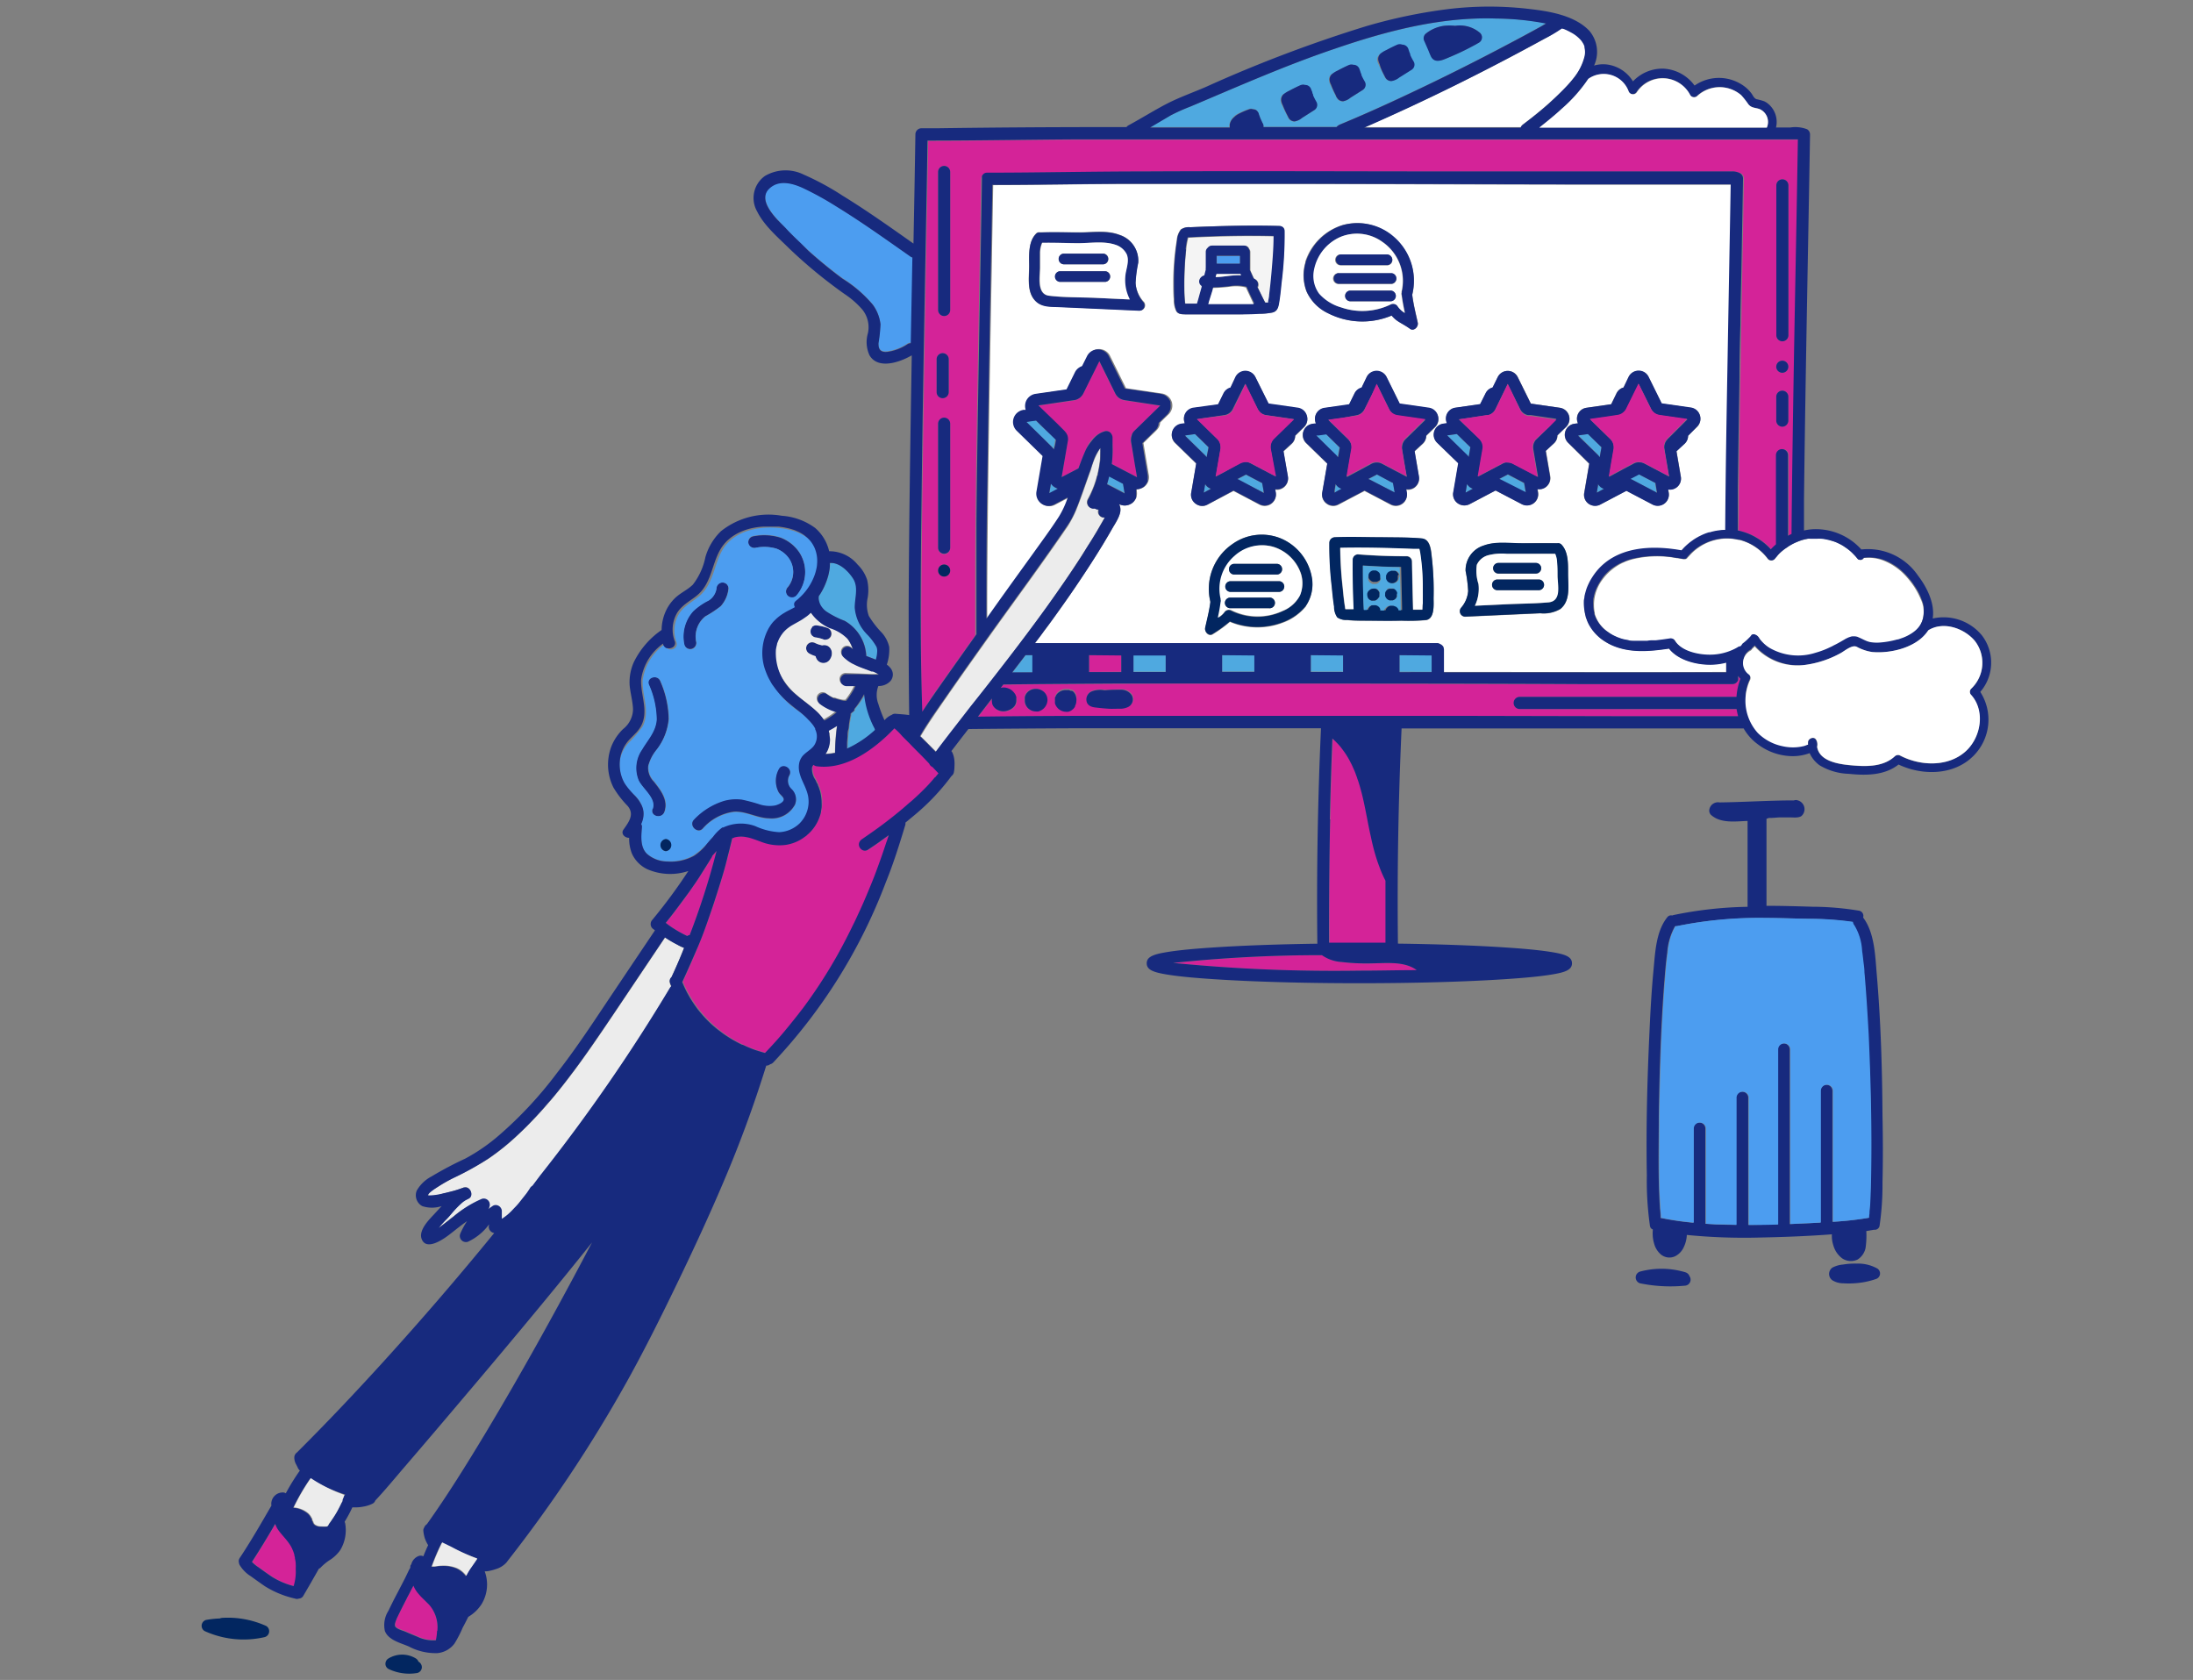 <svg id="Layer_1" data-name="Layer 1" xmlns="http://www.w3.org/2000/svg" viewBox="0 0 283 216.77"><rect x="0" y="0" width="283" height="216.77" fill="#808080" stroke="none"/><defs><style>.cls-1{fill:none;}.cls-2{fill:#4c9df0;}.cls-3{fill:#4fa9e0;}.cls-4{fill:#fff;}.cls-5{fill:#f4f4f4;}.cls-6{fill:#d42398;}.cls-7{fill:#ff718c;}.cls-8{fill:#172a7e;}.cls-9{fill:#022660;}.cls-10{fill:#ececec;}.cls-11{fill:#ffccc2;}</style></defs><path class="cls-1" d="M193.67,61.88h0l3.21,1.69h0Z"/><polygon class="cls-1" points="194.56 49.55 194.34 50.01 194.56 49.55 194.56 49.55"/><path class="cls-1" d="M198,56.9h0Z"/><polygon class="cls-1" points="196.67 62.36 196.66 62.31 196.09 62.02 196.66 62.31 196.67 62.36"/><polygon class="cls-1" points="190.69 61.49 192.29 60.64 190.69 61.48 190.69 61.49"/><path class="cls-1" d="M194.56,59.63a1.86,1.86,0,0,0-.33,0,1.84,1.84,0,0,1,.33,0,1.41,1.41,0,0,1,.67.16l3.21,1.69h0l-3.21-1.68A1.45,1.45,0,0,0,194.56,59.63Z"/><path class="cls-1" d="M191,56.81a1.41,1.41,0,0,1,.28,1.1l-.41,2.38.41-2.37A1.42,1.42,0,0,0,191,56.81Z"/><path class="cls-1" d="M180.34,53.59h0a1.46,1.46,0,0,1-1.09-.79h0A1.44,1.44,0,0,0,180.34,53.59Z"/><polygon class="cls-1" points="193.45 61.79 193.45 61.8 193.85 61.58 193.45 61.79"/><path class="cls-1" d="M190.07,63.07h0a1.66,1.66,0,0,1-.27-.13A1.34,1.34,0,0,0,190.07,63.07Z"/><polygon class="cls-1" points="172.84 57.72 172.84 57.72 172.76 58.16 172.84 57.72"/><path class="cls-1" d="M172.62,59h0a.87.87,0,0,0-.09-.11A.87.87,0,0,1,172.62,59Z"/><polygon class="cls-1" points="171.09 56.01 171.09 56.01 171.1 56.02 171.09 56.01"/><polygon class="cls-1" points="173.22 55.9 171.38 54.11 173.32 53.83 171.38 54.11 173.22 55.9"/><polygon class="cls-1" points="169.82 56.19 170.12 56.15 169.82 56.19 171.65 57.98 169.82 56.19"/><path class="cls-1" d="M189.55,62.75a1.68,1.68,0,0,1-.24-.29l-.09.57.09-.57A1.68,1.68,0,0,0,189.55,62.75Z"/><polygon class="cls-1" points="189.13 63.57 189.76 63.23 189.13 63.56 189.13 63.57"/><polygon class="cls-1" points="199.98 54.95 200.84 54.11 197.56 53.63 200.84 54.11 199.98 54.95"/><path class="cls-1" d="M194.22,59.68h0Z"/><polygon class="cls-1" points="213.71 63.11 213.58 62.31 212.47 61.73 213.57 62.31 213.71 63.11"/><polygon class="cls-1" points="207.6 61.49 209.44 60.52 207.6 61.48 207.6 61.49"/><path class="cls-1" d="M210.58,61.88h0l3.2,1.69h0Z"/><path class="cls-1" d="M208.22,57.53a1.6,1.6,0,0,1,0,.38l-.29,1.67.29-1.67A1.6,1.6,0,0,0,208.22,57.53Z"/><path class="cls-1" d="M215.09,56.72a1.46,1.46,0,0,0-.34.68A1.46,1.46,0,0,1,215.09,56.72Z"/><path class="cls-1" d="M213.37,53.19a1.37,1.37,0,0,1-.29-.39l-1.61-3.25h0l1.61,3.25A1.37,1.37,0,0,0,213.37,53.19Z"/><path class="cls-1" d="M209.6,53.17a1.48,1.48,0,0,1-.81.42h0A1.45,1.45,0,0,0,209.6,53.17Z"/><polygon class="cls-1" points="215.71 56.09 217.75 54.11 215.81 53.83 217.75 54.11 215.71 56.09"/><polygon class="cls-1" points="186.73 56.19 187.05 56.15 186.73 56.19 187.47 56.91 186.73 56.19"/><path class="cls-1" d="M188.29,54.11l3.59-.52.14,0-.15,0-3.58.52.74.72Z"/><polygon class="cls-1" points="189.55 58.87 189.75 57.71 188.91 56.9 189.75 57.71 189.55 58.87"/><path class="cls-1" d="M197.25,53.59l-.08,0,.08,0Z"/><polygon class="cls-1" points="210.36 61.79 210.36 61.8 210.67 61.63 210.36 61.79"/><path class="cls-1" d="M196.24,52.92l-.07-.12L195,50.41l1.18,2.39Z"/><path class="cls-1" d="M207,63.07h0a1.51,1.51,0,0,1-.26-.12A1.51,1.51,0,0,0,207,63.07Z"/><path class="cls-1" d="M206.52,62.8a1.34,1.34,0,0,1-.29-.34l0,.17,0-.17A1.34,1.34,0,0,0,206.52,62.8Z"/><polygon class="cls-1" points="206.04 63.57 206.79 63.17 206.04 63.56 206.04 63.57"/><path class="cls-1" d="M211.57,59.65a1.47,1.47,0,0,1,.58.15l3.2,1.69h0l-3.21-1.68A1.42,1.42,0,0,0,211.57,59.65Z"/><path class="cls-1" d="M234.41,69.44a6.87,6.87,0,0,1,5.28,2.63.5.5,0,0,0,.84-.06,5.47,5.47,0,0,1,3,.45,5.47,5.47,0,0,0-3-.45.5.5,0,0,1-.83.06,6.9,6.9,0,0,0-5.29-2.63,6.23,6.23,0,0,0-1.61.2h0A6.23,6.23,0,0,1,234.41,69.44Z"/><polygon class="cls-1" points="159.63 61.79 159.63 61.8 160.41 61.38 159.63 61.79"/><path class="cls-1" d="M163.06,63.57l-3.21-1.69h0l3.21,1.69L163,63Z"/><path class="cls-1" d="M247.92,80.57a3.75,3.75,0,0,0,0-3.3A3.75,3.75,0,0,1,247.92,80.57Z"/><path class="cls-1" d="M241.33,82.92l-.23-.07.23.07a5,5,0,0,0,1.29.07A5,5,0,0,1,241.33,82.92Z"/><polygon class="cls-1" points="154.47 54.11 154.47 54.11 155.03 54.03 154.47 54.11"/><path class="cls-1" d="M157.06,56.64l-.35-.34.35.34a1.4,1.4,0,0,1,.43.93A1.4,1.4,0,0,0,157.06,56.64Z"/><polygon class="cls-1" points="167.01 54.11 165.18 53.84 167.01 54.11 167.01 54.11"/><polygon class="cls-1" points="160.74 49.55 159.54 51.98 160.74 49.56 160.74 49.55"/><path class="cls-1" d="M246.76,81.77a5.53,5.53,0,0,1-1.22.6A5.53,5.53,0,0,0,246.76,81.77Z"/><path class="cls-1" d="M228.23,105.54h0l.06,0Z"/><path class="cls-1" d="M239.18,160.81l0,0h0S239.19,160.8,239.18,160.81Z"/><path class="cls-1" d="M180.92,57.91l.28,1.69-.28-1.69a1.35,1.35,0,0,1,0-.35A1.35,1.35,0,0,0,180.92,57.91Z"/><path class="cls-1" d="M239.43,82.19a1.47,1.47,0,0,1,.34.07l.2.09-.2-.09A1.47,1.47,0,0,0,239.43,82.19Z"/><path class="cls-1" d="M239.29,82.19h0Z"/><polygon class="cls-1" points="157.08 60.21 156.86 61.49 157.96 60.91 156.86 61.48 157.08 60.21"/><path class="cls-1" d="M239.1,82.2h0Z"/><path class="cls-1" d="M113.71,87.25s0,0,0,0h0S113.71,87.26,113.71,87.25Z"/><polygon class="cls-1" points="177.65 49.55 176.96 50.95 177.65 49.55 177.65 49.55"/><path class="cls-1" d="M176.76,61.88h0L180,63.57h0Z"/><polygon class="cls-1" points="179.75 62.31 179.68 62.28 179.75 62.31 179.75 62.31"/><polygon class="cls-1" points="183.93 54.11 181.16 53.71 183.92 54.11 183.93 54.11"/><polygon class="cls-1" points="176.54 61.79 176.54 61.8 177.26 61.42 176.54 61.79"/><path class="cls-1" d="M164,57.91l.61,3.58-3.21-1.69a1.29,1.29,0,0,0-1-.13,1.46,1.46,0,0,1,1,.13l3.21,1.69L164,57.91a1.4,1.4,0,0,1,.08-.76A1.4,1.4,0,0,0,164,57.91Z"/><path class="cls-1" d="M174.37,57.41a1.39,1.39,0,0,0-.31-.66A1.39,1.39,0,0,1,174.37,57.41Z"/><polygon class="cls-1" points="173.78 61.49 175.13 60.77 173.78 61.48 173.78 61.49"/><path class="cls-1" d="M177.67,59.64a1.33,1.33,0,0,1,.65.16l3.21,1.69h0l-3.21-1.68A1.33,1.33,0,0,0,177.67,59.64Z"/><polygon class="cls-1" points="152.96 56.19 152.91 56.19 152.91 56.19 152.96 56.19"/><polygon class="cls-1" points="172.22 63.56 172.22 63.57 172.77 63.27 172.22 63.56"/><polygon class="cls-1" points="155.93 57.71 154.63 56.45 155.93 57.71 155.93 57.71"/><path class="cls-1" d="M163.07,53.49a1.47,1.47,0,0,1-.57-.45A1.47,1.47,0,0,0,163.07,53.49Z"/><path class="cls-1" d="M155.15,58.38l.35.34a1.71,1.71,0,0,1,.21.26h0a1.71,1.71,0,0,0-.21-.26Z"/><path class="cls-1" d="M172.77,62.87a1.44,1.44,0,0,0,.39.2h0a1.37,1.37,0,0,1-.76-.61l-.14.85.14-.85A1.45,1.45,0,0,0,172.77,62.87Z"/><path class="cls-1" d="M155.86,62.87a1.54,1.54,0,0,0,.38.2h0a1.54,1.54,0,0,1-.38-.2,1.18,1.18,0,0,1-.36-.41h0A1.45,1.45,0,0,0,155.86,62.87Z"/><polygon class="cls-1" points="155.3 63.57 155.34 63.36 155.3 63.57 155.74 63.34 155.3 63.57"/><polygon class="cls-1" points="203.91 56.15 203.64 56.19 203.64 56.19 203.91 56.15"/><polygon class="cls-1" points="134.69 56.63 135.74 57.66 135.75 57.68 135.74 57.66 134.69 56.63"/><polygon class="cls-1" points="136.11 57.34 136.22 56.71 134.42 54.96 136.22 56.71 136.11 57.34"/><path class="cls-1" d="M139.12,51.44a1.18,1.18,0,0,0,.19-.11A1.18,1.18,0,0,1,139.12,51.44Z"/><path class="cls-1" d="M136.06,62.85h0a.87.87,0,0,0-.11-.09.87.87,0,0,1,.1.08Z"/><polygon class="cls-1" points="146.7 61.58 146.39 59.76 146.7 61.58 146.7 61.58"/><polygon class="cls-1" points="135.62 62.37 135.62 62.37 135.41 63.65 135.41 63.65 135.62 62.37 135.62 62.37"/><polygon class="cls-1" points="142.87 62.47 143.69 62.9 142.87 62.47 142.87 62.47"/><polygon class="cls-1" points="132.41 54.39 132.41 54.39 132.87 54.32 132.41 54.39"/><path class="cls-1" d="M136,58h0Z"/><polygon class="cls-1" points="133.97 52.31 133.97 52.31 135.35 52.11 133.97 52.31"/><path class="cls-1" d="M146.38,55.58a1.61,1.61,0,0,0-.47,1,1.55,1.55,0,0,1,.48-1l3.33-3.25-.49-.07.49.07Z"/><polygon class="cls-1" points="142.68 48.26 141.85 46.6 141.85 46.6 141.85 46.6 142.68 48.26"/><polygon class="cls-1" points="206.44 58.98 206.66 57.72 206.66 57.71 206.44 58.98 206.44 58.98"/><polygon class="cls-1" points="207.99 53.71 205.2 54.11 205.2 54.11 207.99 53.71"/><rect class="cls-1" x="144.4" y="63.04" width="1.26" transform="translate(23.79 164.57) rotate(-63.43)"/><polygon class="cls-1" points="136.51 63.07 136.51 63.07 136.15 63.26 136.51 63.07"/><path class="cls-1" d="M143.54,57.55a15,15,0,0,1-.11,2.32l1.93,1-1.93-1A15,15,0,0,0,143.54,57.55Z"/><path class="cls-1" d="M137.3,55.58l-1.05-1,1.05,1a1.59,1.59,0,0,1,.45,1.4L137,61.57h0l.78-4.59A1.59,1.59,0,0,0,137.3,55.58Z"/><path class="cls-2" d="M117.87,33.26a.74.74,0,0,1-.31-.13c-3.14-2.2-6.26-4.43-9.52-6.44a41.26,41.26,0,0,0-4.4-2.47c-1.35-.62-3.22-1.13-4.42.08s.18,3,1.09,4a56.32,56.32,0,0,0,4,4c1.42,1.27,2.9,2.48,4.43,3.61a16.52,16.52,0,0,1,3.87,3.34,5.23,5.23,0,0,1,1,2.53,18,18,0,0,1-.26,2.44c0,.86.32,1.2,1.16,1.11a6.24,6.24,0,0,0,2.6-1,.77.77,0,0,1,.54-.1Q117.76,38.78,117.87,33.26Z"/><path class="cls-3" d="M158.66,16a2.13,2.13,0,0,1,1.12-1.34,10,10,0,0,1,1.39-.6.65.65,0,0,1,.49,0,.89.89,0,0,1,.38.09.84.84,0,0,1,.36.47c.07.23.16.46.25.68s.2.44.31.65a.86.86,0,0,1,.09.42h9.42a1.21,1.21,0,0,1,.42-.31c2.94-1.22,5.85-2.53,8.74-3.89q6.6-3.1,13.06-6.53c1.41-.74,2.8-1.49,4.19-2.26l.63-.37A35.83,35.83,0,0,0,193,2.39c-7.07-.23-14.1,1.65-20.75,3.9-6.34,2.14-12.45,4.85-18.61,7.45a25.14,25.14,0,0,0-2.55,1.14l-2.66,1.52h10.21A1.4,1.4,0,0,1,158.66,16ZM183.94,4.4a4.75,4.75,0,0,1,2.4-1.06,7,7,0,0,1,1.45,0,4,4,0,0,1,3.21.92.79.79,0,0,1-.15,1.23A33.5,33.5,0,0,1,187,7.39c-.72.3-1.74.83-2.26-.07-.17-.3-.29-.66-.43-1l-.44-1A.8.8,0,0,1,183.94,4.4ZM178.06,7a3.53,3.53,0,0,1,.77-.47c.46-.25.93-.48,1.4-.69a.85.85,0,0,1,.64,0,.83.83,0,0,1,.79.57c.05.16.1.31.16.47l.08.18,0,.11a7.56,7.56,0,0,0,.44.85A.79.79,0,0,1,182.11,9l-1.59,1a2.14,2.14,0,0,1-1,.45.87.87,0,0,1-.77-.42c-.06-.1-.11-.21-.16-.31-.25-.47-.47-.94-.69-1.42a1.65,1.65,0,0,1-.19-.67A1,1,0,0,1,178.06,7Zm-6.22,2.6a3.39,3.39,0,0,1,.75-.47c.46-.25.93-.48,1.39-.69a.9.9,0,0,1,.64-.05.8.8,0,0,1,.78.57c.06.16.11.31.16.47l.09.21,0,.09a8.37,8.37,0,0,0,.44.84.8.8,0,0,1-.28,1.07l-1.58,1a2,2,0,0,1-.94.45.88.88,0,0,1-.77-.42c-.06-.1-.11-.21-.16-.31-.24-.47-.46-.94-.67-1.42a1.47,1.47,0,0,1-.19-.67A.93.93,0,0,1,171.84,9.56Zm-6.25,2.6a3.71,3.71,0,0,1,.76-.47c.46-.25.92-.48,1.39-.69a.9.9,0,0,1,.64-.05.8.8,0,0,1,.78.57c.05.16.11.31.16.47l.09.21,0,.09a8.29,8.29,0,0,0,.43.84.79.79,0,0,1-.28,1.07l-1.57,1a2,2,0,0,1-.94.45.87.87,0,0,1-.77-.42c-.06-.1-.11-.21-.16-.31-.24-.46-.46-.94-.68-1.42a1.46,1.46,0,0,1-.18-.67A1,1,0,0,1,165.59,12.16Z"/><path class="cls-4" d="M176.1,16.41l13.5,0,6.67,0a.89.89,0,0,1,.28-.37,51.84,51.84,0,0,0,4.42-3.7c1.42-1.37,3.12-3.07,3.56-5.09s-1.23-3-2.79-3.58l-.2-.07A18.58,18.58,0,0,1,199.31,5C191.77,9.13,184,13,176.1,16.41Z"/><path class="cls-5" d="M183.46,78.91s0,.08,0,0Z"/><path class="cls-4" d="M215.38,83.66c-2.48.37-5.07.61-7.41-.45A5.76,5.76,0,0,1,204.51,79a6.8,6.8,0,0,1,1.44-5c2.59-3.41,7.23-3.62,11.13-2.91a7.75,7.75,0,0,1,5.66-2.68c.06-7.16.18-14.32.3-21.48.13-7.7.29-15.41.41-23.1H204.39c-13.23,0-26.46-.08-39.69-.08q-9.81,0-19.61,0c-5.64,0-11.28.14-16.92.14-.06,3.67-.13,7.32-.19,11q-.27,13.89-.46,27.76c-.06,5.74-.13,11.49-.12,17.22,2-2.76,4-5.52,5.94-8.29,1.15-1.61,2.34-3.21,3.42-4.88a11.66,11.66,0,0,0,1.14-2.48l-1.75.92a1.57,1.57,0,0,1-2.28-1.66l.79-4.6-3.34-3.26a1.58,1.58,0,0,1,.86-2.69l.3,0a1.53,1.53,0,0,1,0-1,1.56,1.56,0,0,1,1.27-1.07l4-.58L138.87,48a1.54,1.54,0,0,1,.93-.8l.63-1.28a1.57,1.57,0,0,1,2.82,0l2.06,4.17,4.62.68a1.59,1.59,0,0,1,1.28,1.07,1.57,1.57,0,0,1-.4,1.62l-1.09,1.06a1.54,1.54,0,0,1-.47,1l-1.69,1.65.69,4.13a1.55,1.55,0,0,1-.62,1.54,1.66,1.66,0,0,1-.93.3h0l0,.25a1.55,1.55,0,0,1-.62,1.54,1.66,1.66,0,0,1-.93.3,1.57,1.57,0,0,1-.72-.18,1.7,1.7,0,0,1,.1,1.2,7.85,7.85,0,0,1-.92,1.83c-.41.72-.82,1.42-1.25,2.13A154.57,154.57,0,0,1,133.56,83h51.78a.75.75,0,0,1,.45.13.81.81,0,0,1,.52.74V86.7h.05c12.13,0,24.26.06,36.39,0,0-.42,0-.83,0-1.25a8.66,8.66,0,0,1-2,.27C219,85.76,216.57,85.18,215.38,83.66ZM147,40.06l-6.89-.31-3.37-.15c-1-.05-2.13,0-2.94-.62-1.38-1.13-1-3.11-1-4.7,0-1.32-.11-3.06.85-4.1a.56.56,0,0,1,.56-.21c1.7,0,3.4,0,5.1,0s3.52-.3,5.12.31a3.49,3.49,0,0,1,2.44,3.6,16.54,16.54,0,0,0-.34,2.6,4.1,4.1,0,0,0,1,2.38A.68.68,0,0,1,147,40.06Zm21.42-6.24a7.32,7.32,0,0,1,4.79-4.77,7.1,7.1,0,0,1,6.7,1.61A7.46,7.46,0,0,1,182.26,38l0,.07a0,0,0,0,0,0,0c.15,1.21.45,2.38.71,3.57.11.52-.49,1.16-1,.78s-1-.62-1.49-.93a3.68,3.68,0,0,1-.88-.78,9.74,9.74,0,0,1-8.19-.29,5.69,5.69,0,0,1-2.82-2.82A5.86,5.86,0,0,1,168.46,33.82ZM151.85,31a2.54,2.54,0,0,1,.52-1.39,1.83,1.83,0,0,1,1.21-.29c3.83-.17,7.69-.27,11.52-.16a.72.72,0,0,1,.45.19l0,0s0,0,0,0a.66.66,0,0,1,.18.45,49.5,49.5,0,0,1-.4,6.77c-.09.92-.18,1.85-.35,2.76-.11.52-.28.89-.83,1a8.59,8.59,0,0,1-1.67.16c-.8,0-1.61.06-2.4.07-1.81,0-3.62,0-5.43,0l-1.76,0c-.43,0-.85,0-1.11-.41a3.34,3.34,0,0,1-.32-1.53c-.06-.8-.06-1.59-.06-2.39A34.57,34.57,0,0,1,151.85,31Zm2.45,34a1.41,1.41,0,0,1-.57-1.41l.64-3.75-2.72-2.65a1.44,1.44,0,0,1,.79-2.46l.46-.06a1.49,1.49,0,0,1-.06-1,1.43,1.43,0,0,1,1.16-1l3.19-.46.7-1.42a1.41,1.41,0,0,1,.9-.74l.66-1.34a1.44,1.44,0,0,1,2.58,0l1.68,3.42,3.77.54a1.42,1.42,0,0,1,1.16,1,1.45,1.45,0,0,1-.36,1.48l-1.14,1.11a1.39,1.39,0,0,1-.42,1l-1.09,1,.57,3.27a1.43,1.43,0,0,1-.58,1.41,1.39,1.39,0,0,1-1.06.25l.08.42a1.45,1.45,0,0,1-2.1,1.52l-3.36-1.77-3.37,1.77A1.4,1.4,0,0,1,154.3,65Zm14.23,13.24a6.85,6.85,0,0,1-3,2.12,9.16,9.16,0,0,1-6.81-.11,16.63,16.63,0,0,1-2.19,1.59c-.51.38-1.11-.26-1-.78.24-1.1.53-2.19.67-3.31v0a.14.14,0,0,1,0-.07A7,7,0,0,1,159,70.22a6.49,6.49,0,0,1,6.46-.66,6.73,6.73,0,0,1,3.82,5A5,5,0,0,1,168.53,78.19Zm2.1-14.65.65-3.74-2.73-2.66a1.45,1.45,0,0,1,.8-2.46l.47-.06a1.39,1.39,0,0,1-.07-1,1.43,1.43,0,0,1,1.16-1l3.19-.46.7-1.42a1.43,1.43,0,0,1,.91-.74l.65-1.34a1.44,1.44,0,0,1,2.58,0l1.69,3.42,3.76.54a1.42,1.42,0,0,1,1.16,1,1.45,1.45,0,0,1-.36,1.48l-1.14,1.11a1.41,1.41,0,0,1-.42,1l-1.08,1,.56,3.27a1.44,1.44,0,0,1-.57,1.41,1.42,1.42,0,0,1-1.07.25l.08.42a1.44,1.44,0,0,1-2.09,1.52l-3.37-1.77-3.37,1.77a1.4,1.4,0,0,1-1.51-.11A1.43,1.43,0,0,1,170.63,63.54ZM185,77.2c0,.85.15,2.68-1,2.83a25.12,25.12,0,0,1-3.13.07c-1.72,0-3.44,0-5.16,0-.62,0-1.24,0-1.85-.09a2,2,0,0,1-1.26-.33,2.43,2.43,0,0,1-.41-1.38c-.13-.86-.22-1.73-.3-2.6a44.79,44.79,0,0,1-.31-5.67.74.74,0,0,1,.68-.69c2.1-.06,4.2,0,6.3,0,1.64,0,3.31,0,4.95.15,1.17.11,1.19,1.73,1.29,2.62A37.92,37.92,0,0,1,185,77.2Zm2.57-13.66.64-3.75-2.73-2.65a1.44,1.44,0,0,1,.81-2.46l.46-.06a1.42,1.42,0,0,1,1.1-2l3.19-.46.69-1.42a1.41,1.41,0,0,1,.9-.74l.66-1.34a1.44,1.44,0,0,1,2.58,0l1.69,3.42,3.76.54a1.45,1.45,0,0,1,.8,2.46L201,56.17a1.39,1.39,0,0,1-.42,1l-1.08,1,.56,3.27a1.44,1.44,0,0,1-.57,1.41,1.4,1.4,0,0,1-1.06.25l.07.42a1.44,1.44,0,0,1-2.09,1.52L193,63.29l-3.36,1.77a1.51,1.51,0,0,1-.67.17,1.47,1.47,0,0,1-.85-.28A1.41,1.41,0,0,1,187.55,63.54ZM201.36,78.6a4.28,4.28,0,0,1-2.59.55l-3.32.15-6.39.29a.7.7,0,0,1-.49-1.17,3.73,3.73,0,0,0,.89-2.14,17.47,17.47,0,0,0-.33-2.59,3.33,3.33,0,0,1,2.38-3.29c1.51-.55,3.25-.26,4.83-.28s3.09-.08,4.64,0a.6.6,0,0,1,.56.21c.89,1,.81,2.56.81,3.79C202.35,75.6,202.7,77.52,201.36,78.6Zm1-21.46a1.44,1.44,0,0,1,.79-2.46l.47-.06a1.42,1.42,0,0,1,1.09-2l3.2-.46.69-1.42a1.44,1.44,0,0,1,.9-.74l.66-1.34a1.44,1.44,0,0,1,1.29-.8,1.42,1.42,0,0,1,1.29.8l1.69,3.42,3.76.54a1.43,1.43,0,0,1,1.17,1,1.45,1.45,0,0,1-.37,1.48l-1.14,1.11a1.41,1.41,0,0,1-.42,1l-1.08,1,.56,3.27a1.42,1.42,0,0,1-1.63,1.66l.07.42a1.44,1.44,0,0,1-2.09,1.52l-3.37-1.77-3.36,1.77a1.45,1.45,0,0,1-.67.17A1.47,1.47,0,0,1,205,65a1.41,1.41,0,0,1-.57-1.41l.64-3.74Z"/><path class="cls-5" d="M152.59,39.18s-.05,0,0,0Z"/><path class="cls-5" d="M153,39.18l1.54,0a.1.1,0,0,1,0,0c.1-.31.18-.63.27-.93s.23-.82.34-1.23l0-.12a.69.69,0,0,1-.3-.76.88.88,0,0,1,.64-.6c.06-.25.13-.5.19-.75a.6.6,0,0,1,0-.22V32.49a.69.69,0,0,1,.25-.52.71.71,0,0,1,.55-.28h4.13a.67.67,0,0,1,.62.44.7.7,0,0,1,.13.39v2.37c.16.36.32.73.49,1.09a1.43,1.43,0,0,1,.21.12.76.76,0,0,1,.27,1c.31.68.63,1.36,1,2l.32,0h.08a1.36,1.36,0,0,0,0-.17c.05-.28.09-.56.13-.84.11-.91.21-1.82.29-2.74.14-1.61.28-3.23.28-4.85-3.68-.09-7.4,0-11.08.18h0a9.32,9.32,0,0,0-.27,1.55,42,42,0,0,0-.23,5,17,17,0,0,0,.1,1.88Z"/><path class="cls-5" d="M153,39.42c0,.07,0,0,0,0Z"/><path class="cls-5" d="M216.36,72.05l.11,0Z"/><path class="cls-5" d="M164,39s0,0-.05.05S164,39,164,39Z"/><path class="cls-5" d="M153.09,30.67h0C152.93,30.67,153,30.72,153.09,30.67Z"/><path class="cls-5" d="M215.5,82.47a13.84,13.84,0,0,1-6.24,0,6,6,0,0,1-1.88-1,6.26,6.26,0,0,0,1.87,1,14,14,0,0,0,6.25,0,.68.68,0,0,1,.53.11A.61.61,0,0,0,215.5,82.47Z"/><path class="cls-5" d="M163.88,39h0l.05-.05Z"/><path class="cls-5" d="M183.41,70.84c.12,0,.09,0,0,0Z"/><path class="cls-5" d="M183.53,78.61l0,.08Z"/><path class="cls-5" d="M206.69,74.86a6.94,6.94,0,0,1,4.13-2.72,13.5,13.5,0,0,1,5.52-.09,13.55,13.55,0,0,0-5.53.09,7,7,0,0,0-4.12,2.72,5.41,5.41,0,0,0-.95,4.29s0,.07,0,.11,0-.07,0-.11A5.41,5.41,0,0,1,206.69,74.86Z"/><path class="cls-5" d="M222.73,69.49h0a6.63,6.63,0,0,0-4.67,2.17A6.58,6.58,0,0,1,222.73,69.49Z"/><path class="cls-5" d="M217.44,72.19a.41.41,0,0,0,.23-.11A.41.41,0,0,1,217.44,72.19Z"/><path class="cls-5" d="M173.27,78.51l0,0a.09.09,0,0,1,.07,0A.12.12,0,0,0,173.27,78.51Z"/><path class="cls-5" d="M183.12,70.64h0Z"/><path class="cls-5" d="M173.64,78.82c0,.09,0,0,0,0Z"/><path class="cls-5" d="M183.87,78.67c.06,0,0,0,0,0Z"/><path class="cls-6" d="M144.71,86.68V84.54h-4.17V86.7Z"/><path class="cls-3" d="M184.75,86.69V84.54H180.6v2.14Z"/><path class="cls-3" d="M173.32,86.67V84.54h-4.16v2.12Z"/><rect class="cls-3" x="157.71" y="84.54" width="4.16" height="2.12"/><path class="cls-3" d="M146.76,86.67h3.67V84.54h-4.16v2.14Z"/><path class="cls-3" d="M133.26,86.76V84.54h-.89l-1.73,2.25C131.51,86.77,132.39,86.77,133.26,86.76Z"/><path class="cls-7" d="M225,83.12l-.15.11a6.65,6.65,0,0,1-.56.36h0a6.65,6.65,0,0,0,.56-.36.91.91,0,0,1,.16-.11,7.09,7.09,0,0,0,1-1h0A6.68,6.68,0,0,1,225,83.12Z"/><path class="cls-7" d="M227,82.22a.55.55,0,0,0-.19-.18.55.55,0,0,1,.19.18,4.92,4.92,0,0,0,1.45,1.46A4.92,4.92,0,0,1,227,82.22Z"/><path class="cls-6" d="M121.6,88q2.12-3,4.25-6c0-2.46,0-4.93,0-7.39,0-9.37.19-18.73.35-28.09.13-7.81.29-15.62.41-23.43a.8.8,0,0,1,.78-.78c6.73,0,13.45-.13,20.17-.16,13.33,0,26.65,0,40,0l19.53,0h15.82a3.39,3.39,0,0,1,1.76.22.76.76,0,0,1,.38.67q-.09,6-.21,11.91c-.17,9.32-.34,18.65-.45,28,0,1.84,0,3.68-.05,5.53a7.8,7.8,0,0,1,4.26,2.42,8,8,0,0,1,.66-.64V58.73a.78.78,0,0,1,1.56,0V69.18l.45-.23q.12-11.85.34-23.71c.15-9.08.34-18.14.48-27.21h-1.51q-10.61,0-21.2,0l-23,0q-11.87,0-23.73,0-11.52,0-23,0c-6.62,0-13.24.15-19.87.16-.06,4.36-.15,8.72-.23,13.08q-.3,16.31-.52,32.6c-.12,9.38-.23,18.76-.08,28.14C119.75,90.61,120.69,89.3,121.6,88ZM229.23,23.92a.78.78,0,0,1,1.56,0V43.26a.78.78,0,0,1-1.56,0ZM230,48.1a.78.78,0,0,1,0-1.56A.78.78,0,0,1,230,48.1Zm-.78,3.09a.78.78,0,0,1,1.56,0v3.09a.78.78,0,1,1-1.56,0ZM121.84,74.4a.78.78,0,0,1,0-1.56A.78.78,0,0,1,121.84,74.4Zm.78-3.68a.78.78,0,0,1-1.56,0v-16a.78.78,0,0,1,1.56,0Zm-1.56-48.53a.78.78,0,0,1,1.56,0V40a.78.78,0,0,1-1.56,0Zm-.19,24.16a.78.78,0,1,1,1.56,0V50.6a.78.78,0,0,1-.78.78.77.77,0,0,1-.78-.78Z"/><path class="cls-7" d="M229.23,71.88h0l-.16.18,0,0,0,0Z"/><path class="cls-6" d="M196.14,91.49a.78.78,0,0,1,0-1.56h28a7.53,7.53,0,0,1,.5-2.33,3.37,3.37,0,0,1-.29-.37v.27a.79.79,0,0,1-.78.78q-10,0-19.94,0c-13.19,0-26.37-.07-39.55-.07-11.54,0-23.08,0-34.62.14l-.35.45a0,0,0,0,1,0,0,1.44,1.44,0,0,1,.77,0,1.66,1.66,0,0,1,.29.1,1.58,1.58,0,0,1,.26.13,2.06,2.06,0,0,1,.54.56,1.81,1.81,0,0,1,.23.78,1.26,1.26,0,0,1-.36.92,1.86,1.86,0,0,1-.69.41,1.68,1.68,0,0,1-.59.12,1.56,1.56,0,0,1-.68-.13,1.36,1.36,0,0,1-.64-.52,1.35,1.35,0,0,1-.2-.66,1.13,1.13,0,0,1,0-.26s0,0,0-.08l-1.82,2.33q7.77-.08,15.56-.1,11.47,0,23,0l23.64,0,22.87.05h13.12a7.51,7.51,0,0,1-.21-.94Zm-61.06-.86a1.56,1.56,0,0,1-.78,1,1.43,1.43,0,0,1-.34.14,1.55,1.55,0,0,1-.37,0,1.67,1.67,0,0,1-.38-.06,1.5,1.5,0,0,1-.34-.16,1.39,1.39,0,0,1-.67-1.13v-.1l0-.17a1.8,1.8,0,0,1,0-.22,1.29,1.29,0,0,1,.33-.62,1.47,1.47,0,0,1,1.06-.45,1.54,1.54,0,0,1,1.08.41A1.4,1.4,0,0,1,135.08,90.63Zm3.78.06a2,2,0,0,1-.11.26s0,0,0,.08l-.05.08c-.06.07-.11.15-.17.21a1.58,1.58,0,0,1-.15.12.71.71,0,0,1-.14.1,1.14,1.14,0,0,1-.36.15,1.54,1.54,0,0,1-.38,0,1.23,1.23,0,0,1-.38-.08,1.09,1.09,0,0,1-.34-.17,1,1,0,0,1-.29-.25,1.26,1.26,0,0,1-.22-.31,1.53,1.53,0,0,1-.11-.27,2.54,2.54,0,0,1,0-.29v-.1a2.51,2.51,0,0,1,0-.27.29.29,0,0,1,0-.09c0-.08.07-.17.12-.25a1.88,1.88,0,0,1,.16-.23l.06-.06a1.5,1.5,0,0,1,.63-.37,1.59,1.59,0,0,1,.37-.06h.09l.28,0a.32.32,0,0,1,.09,0l.23.1.13,0a.51.51,0,0,1,.25.16,1.48,1.48,0,0,1,.21.3,1.81,1.81,0,0,1,.13.35,1.5,1.5,0,0,1,0,.37A1.59,1.59,0,0,1,138.86,90.69Zm6.82.44a2.31,2.31,0,0,1-1.21.26c-.47,0-.93,0-1.39,0s-.9-.06-1.34-.12-1.13-.08-1.42-.62a1.12,1.12,0,0,1,.59-1.49,2.93,2.93,0,0,1,1.63-.15.29.29,0,0,1,.1,0c.66,0,1.31-.07,2-.07a1.64,1.64,0,0,1,1.44.66A1.09,1.09,0,0,1,145.68,91.13Z"/><path class="cls-7" d="M224.31,69.64h0l.11,0Z"/><path class="cls-7" d="M226.15,82l0,0Z"/><path class="cls-7" d="M231.23,70.25c-.15.08-.3.16-.44.25h0c.14-.09.29-.17.44-.25Z"/><path class="cls-6" d="M177,124.32a26.79,26.79,0,0,1-3.8-.18,4.91,4.91,0,0,1-2.54-.88,182.21,182.21,0,0,0-19.2,1,212.15,212.15,0,0,0,24,1c2.65,0,5.12,0,7.41-.07C181.22,124,178.93,124.29,177,124.32Z"/><path class="cls-6" d="M175.92,103c-.65-2.83-1.71-5.77-3.93-7.69q-.56,13.19-.42,26.39l3.86,0,3.42,0c0-2.69,0-5.37,0-8C177.12,110.31,176.75,106.59,175.92,103Z"/><path class="cls-8" d="M133.64,88.89a1.47,1.47,0,0,0-1.06.45,1.29,1.29,0,0,0-.33.62,1.8,1.8,0,0,0,0,.22l0,.17v.1a1.39,1.39,0,0,0,.67,1.13,1.5,1.5,0,0,0,.34.16,1.67,1.67,0,0,0,.38.06,1.55,1.55,0,0,0,.37,0,1.43,1.43,0,0,0,.34-.14,1.56,1.56,0,0,0,.78-1,1.4,1.4,0,0,0-.36-1.33A1.54,1.54,0,0,0,133.64,88.89Z"/><path class="cls-8" d="M138.76,89.6a1.48,1.48,0,0,0-.21-.3.51.51,0,0,0-.25-.16l-.13,0-.23-.1a.32.32,0,0,0-.09,0l-.28,0h-.09a1.59,1.59,0,0,0-.37.06,1.5,1.5,0,0,0-.63.37l-.06.06a1.88,1.88,0,0,0-.16.23c0,.08-.08.17-.12.25a.29.29,0,0,0,0,.09,2.51,2.51,0,0,0,0,.27v.1a2.54,2.54,0,0,0,0,.29,1.53,1.53,0,0,0,.11.27,1.26,1.26,0,0,0,.22.31,1,1,0,0,0,.29.25,1.09,1.09,0,0,0,.34.17,1.23,1.23,0,0,0,.38.08,1.54,1.54,0,0,0,.38,0,1.14,1.14,0,0,0,.36-.15.71.71,0,0,0,.14-.1,1.58,1.58,0,0,0,.15-.12c.06-.06.11-.14.17-.21l.05-.08s0,0,0-.08a2,2,0,0,0,.11-.26,1.59,1.59,0,0,0,.06-.37,1.5,1.5,0,0,0,0-.37A1.81,1.81,0,0,0,138.76,89.6Z"/><path class="cls-8" d="M144.61,89c-.66,0-1.31,0-2,.07a.29.29,0,0,0-.1,0,2.93,2.93,0,0,0-1.63.15,1.12,1.12,0,0,0-.59,1.49c.29.54.89.56,1.42.62s.89.09,1.34.12.92,0,1.39,0a2.31,2.31,0,0,0,1.21-.26,1.09,1.09,0,0,0,.37-1.52A1.64,1.64,0,0,0,144.61,89Z"/><path class="cls-3" d="M134.69,56.63l1.05,1v0a1.33,1.33,0,0,1,.23.3h0l.12-.66.1-.63L134.42,55l-.77-.75-.78.11-.46.07h0Z"/><path class="cls-3" d="M144.93,62.42l-1.79-1c-.08.34-.17.67-.28,1h0l.82.43,1.45.76h0l-.21-1.24Z"/><path class="cls-3" d="M136.06,62.85h0a.87.87,0,0,0-.1-.08,1.75,1.75,0,0,1-.33-.39h0l-.21,1.28h0l.75-.39.36-.19h0A1.57,1.57,0,0,1,136.06,62.85Z"/><path class="cls-3" d="M155.15,58.38l.35.34a1.71,1.71,0,0,1,.21.26l.22-1.27-1.3-1.27-.45-.43-1.22.17h-.05Z"/><path class="cls-3" d="M163.06,63.57,163,63l-.11-.64-2.1-1.1-.33.18-.78.41a1,1,0,0,1,.18.07h0Z"/><path class="cls-3" d="M155.74,63.34l.5-.27a1.54,1.54,0,0,1-.38-.2,1.45,1.45,0,0,1-.37-.41l-.15.9,0,.21Z"/><path class="cls-8" d="M159.18,63.29l3.36,1.77a1.45,1.45,0,0,0,2.1-1.52l-.08-.42a1.39,1.39,0,0,0,1.06-.25,1.43,1.43,0,0,0,.58-1.41l-.57-3.27,1.09-1a1.39,1.39,0,0,0,.42-1l1.14-1.11a1.45,1.45,0,0,0,.36-1.48,1.42,1.42,0,0,0-1.16-1l-3.77-.54L162,48.64a1.44,1.44,0,0,0-2.58,0L158.79,50a1.41,1.41,0,0,0-.9.74l-.7,1.42L154,52.6a1.43,1.43,0,0,0-1.16,1,1.49,1.49,0,0,0,.06,1l-.46.06a1.44,1.44,0,0,0-.79,2.46l2.72,2.65-.64,3.75A1.41,1.41,0,0,0,154.3,65a1.4,1.4,0,0,0,1.51.11Zm.67-1.41h0a1,1,0,0,0-.18-.07h0l.78-.4.33-.18,2.1,1.1L163,63l.11.62Zm-5.38-7.77L155,54l3-.44a1.44,1.44,0,0,0,1.09-.79l.4-.82,1.2-2.43h0l1.6,3.25a1.43,1.43,0,0,0,.16.24,1.4,1.4,0,0,0,.93.55l1.75.25,1.83.27h0l-2.59,2.53a1.48,1.48,0,0,0-.41,1.27l.61,3.58-3.21-1.69a1.46,1.46,0,0,0-1-.13,1.71,1.71,0,0,0-.38.13L158,60.91l-1.1.58.22-1.28.4-2.29a1.38,1.38,0,0,0,0-.35,1.4,1.4,0,0,0-.43-.93l-.35-.34-2.24-2.19ZM153,56.18l1.22-.17.45.43,1.3,1.27h0L155.71,59h0a1.71,1.71,0,0,0-.21-.26l-.35-.34-2.24-2.19H153Zm2.38,7.18.15-.9h0a1.18,1.18,0,0,0,.36.41,1.54,1.54,0,0,0,.38.2h0l-.5.27-.44.23Z"/><path class="cls-3" d="M171.65,58l.76.74a15.21,15.21,0,0,0,.21.26l.14-.82.08-.44L171.1,56h0l-1,.14-.3,0Z"/><path class="cls-3" d="M173.16,63.07a1.37,1.37,0,0,1-.76-.61l-.14.85,0,.26.55-.3Z"/><path class="cls-3" d="M180,63.56l-.22-1.25-.07,0-2-1.07-.39.21-.72.37.19.08h0Z"/><path class="cls-8" d="M172.72,65.06l3.37-1.77,3.37,1.77a1.44,1.44,0,0,0,2.09-1.52l-.08-.42a1.42,1.42,0,0,0,1.07-.25,1.44,1.44,0,0,0,.57-1.41l-.56-3.27,1.08-1a1.41,1.41,0,0,0,.42-1l1.14-1.11a1.45,1.45,0,0,0,.36-1.48,1.42,1.42,0,0,0-1.16-1l-3.76-.54-1.69-3.42a1.44,1.44,0,0,0-2.58,0L175.71,50a1.43,1.43,0,0,0-.91.74l-.7,1.42-3.19.46a1.43,1.43,0,0,0-1.16,1,1.39,1.39,0,0,0,.07,1l-.47.06a1.45,1.45,0,0,0-.8,2.46l2.73,2.66-.65,3.74a1.43,1.43,0,0,0,.58,1.41,1.4,1.4,0,0,0,1.51.11Zm-.51-1.49h0l0-.26.14-.85a1.37,1.37,0,0,0,.76.61h0l-.39.2Zm4.55-1.69h0l-.19-.08h0l.72-.37.39-.21,2,1.07.07,0h0l.22,1.25h0ZM175,53.59a1.44,1.44,0,0,0,1.09-.79L177,51l.69-1.4h0l1.6,3.25a1.46,1.46,0,0,0,1.09.79l.82.12,2.76.4h0l-2.59,2.53a1.49,1.49,0,0,0-.43.92,1.35,1.35,0,0,0,0,.35l.28,1.69.33,1.88h0l-3.21-1.69a1.33,1.33,0,0,0-.65-.16,1.43,1.43,0,0,0-.69.16l-1.85,1-1.35.72h0l.61-3.57a1.41,1.41,0,0,0,0-.5,1.39,1.39,0,0,0-.31-.66.48.48,0,0,0-.09-.11l-.76-.74-1.83-1.79,1.94-.28Zm-5.14,2.6.3,0,1-.14h0l1.74,1.7h0l-.08.44-.14.82h0a15.21,15.21,0,0,1-.21-.26l-.76-.74Z"/><path class="cls-3" d="M189.68,62.87a.74.74,0,0,1-.13-.12,1.68,1.68,0,0,1-.24-.29l-.09.57-.09.53.63-.33.31-.16a1.34,1.34,0,0,1-.27-.13Z"/><path class="cls-3" d="M187.47,56.91l1.85,1.81a1.26,1.26,0,0,1,.21.26l0-.11.2-1.16-.84-.81L188,56l-.95.14-.32,0Z"/><path class="cls-3" d="M196.88,63.56l-.21-1.2v0l-.57-.31-1.53-.8-.71.37-.4.21.19.08h0Z"/><path class="cls-8" d="M189.64,65.06,193,63.29l3.37,1.77a1.44,1.44,0,0,0,2.09-1.52l-.07-.42a1.4,1.4,0,0,0,1.06-.25,1.44,1.44,0,0,0,.57-1.41l-.56-3.27,1.08-1a1.39,1.39,0,0,0,.42-1l1.14-1.11a1.45,1.45,0,0,0-.8-2.46l-3.76-.54-1.69-3.42a1.44,1.44,0,0,0-2.58,0L192.61,50a1.41,1.41,0,0,0-.9.74L191,52.14l-3.19.46a1.42,1.42,0,0,0-1.1,2l-.46.06a1.44,1.44,0,0,0-.81,2.46l2.73,2.65-.64,3.75a1.41,1.41,0,0,0,.57,1.41,1.47,1.47,0,0,0,.85.28A1.51,1.51,0,0,0,189.64,65.06Zm.43-2-.31.16-.63.34h0l.09-.53.09-.57a1.68,1.68,0,0,0,.24.29.74.74,0,0,0,.13.12l.12.07a1.66,1.66,0,0,0,.27.13Zm3.6-1.19h0l-.19-.08h0l.4-.21.71-.37,1.53.8.57.3v0l.21,1.2h0Zm-1.8-8.29.15,0a1.42,1.42,0,0,0,.94-.75L194.34,50l.22-.46h0l.43.86,1.18,2.39.07.12a1.45,1.45,0,0,0,.93.65l.08,0,.31,0,3.28.48L200,55l-1.74,1.69a1,1,0,0,0-.2.26h0a1.45,1.45,0,0,0-.19,1l.61,3.58h0l-3.21-1.69a1.41,1.41,0,0,0-.67-.16,1.84,1.84,0,0,0-.33,0h0a1.66,1.66,0,0,0-.31.12l-1.6.84-1.6.85h0l.2-1.19.41-2.38a1.41,1.41,0,0,0-.28-1.1.75.75,0,0,0-.14-.17L189,54.83l-.74-.72Zm-4.82,2.56L188,56l.91.89.84.81-.2,1.16,0,.11a1.26,1.26,0,0,0-.21-.26l-1.85-1.81-.74-.72Z"/><path class="cls-3" d="M206.24,58.72a2.56,2.56,0,0,1,.2.26l.22-1.27L204.91,56l-1,.14-.27,0Z"/><path class="cls-3" d="M206.59,62.87a.23.23,0,0,1-.07-.07,1.34,1.34,0,0,1-.29-.34l0,.17-.16.93.75-.39.19-.1a1.51,1.51,0,0,1-.26-.12Z"/><path class="cls-3" d="M213.79,63.57l-.08-.46-.13-.8-1.11-.58-1-.52-.8.42-.31.16.2.08h0Z"/><path class="cls-8" d="M205,65a1.47,1.47,0,0,0,.85.28,1.45,1.45,0,0,0,.67-.17l3.36-1.77,3.37,1.77a1.44,1.44,0,0,0,2.09-1.52l-.07-.42a1.42,1.42,0,0,0,1.63-1.66l-.56-3.27,1.08-1a1.41,1.41,0,0,0,.42-1L219,55.06a1.45,1.45,0,0,0,.37-1.48,1.43,1.43,0,0,0-1.17-1l-3.76-.54-1.69-3.42a1.42,1.42,0,0,0-1.29-.8,1.44,1.44,0,0,0-1.29.8L209.52,50a1.44,1.44,0,0,0-.9.74l-.69,1.42-3.2.46a1.42,1.42,0,0,0-1.09,2l-.47.06a1.44,1.44,0,0,0-.79,2.46l2.72,2.66-.64,3.74A1.41,1.41,0,0,0,205,65ZM207,63.07l-.19.1-.75.4h0l.16-.93,0-.17a1.34,1.34,0,0,0,.29.34.23.23,0,0,0,.07.07l.13.08a1.51,1.51,0,0,0,.26.12Zm3.61-1.19h0l-.2-.08h0l.31-.16.8-.42,1,.52,1.11.58.13.8.08.46h0ZM208,53.71l.8-.12a1.48,1.48,0,0,0,.81-.42,1.41,1.41,0,0,0,.27-.37l1.6-3.25h0l1.61,3.25a1.5,1.5,0,0,0,1.08.79l1.65.24,1.94.28-2,2-.56.55-.06.08a1.44,1.44,0,0,0-.35,1.19l.61,3.57h0l-3.2-1.69a1.47,1.47,0,0,0-.58-.15,1.39,1.39,0,0,0-.77.15l-1.36.72-1.84,1h0l.32-1.9.29-1.67a1.6,1.6,0,0,0,0-.38,1.46,1.46,0,0,0-.42-.89l-2.6-2.53h0Zm-4.08,2.44,1-.14,1.75,1.7h0L206.44,59h0a2.56,2.56,0,0,0-.2-.26l-2.6-2.53h0Z"/><path class="cls-6" d="M139.17,60.42c.3-.82.61-1.64,1-2.44a3.83,3.83,0,0,1,2.33-2.34.79.79,0,0,1,1,.75c0,.39.07.78.08,1.16a15,15,0,0,1-.11,2.32l1.93,1,1.34.7h0l-.31-1.82L145.93,57a1.58,1.58,0,0,1,.45-1.4l3.34-3.25-.49-.07-4.13-.62a1.59,1.59,0,0,1-1.18-.86l-1.25-2.52-.81-1.66h0l-2.08,4.19a1.63,1.63,0,0,1-.46.55,1.18,1.18,0,0,1-.19.11,1.4,1.4,0,0,1-.54.2l-3.23.47-1.37.2h0l2.28,2.24,1.05,1a1.59,1.59,0,0,1,.45,1.4L137,61.57h0Z"/><path class="cls-6" d="M156.71,56.3l.35.34a1.4,1.4,0,0,1,.43.93,1.38,1.38,0,0,1,0,.35l-.4,2.29-.22,1.27,1.1-.57,2.11-1.11a1.71,1.71,0,0,1,.38-.13,1.29,1.29,0,0,1,1,.13l3.21,1.69L164,57.91a1.48,1.48,0,0,1,.41-1.27L167,54.11h0l-1.83-.27-1.75-.25a1.4,1.4,0,0,1-.93-.55,1.43,1.43,0,0,1-.16-.24l-1.6-3.25h0L159.54,52l-.4.82a1.44,1.44,0,0,1-1.09.79L155,54l-.56.08h0Z"/><path class="cls-6" d="M173.21,55.9l.76.74a.48.48,0,0,1,.09.11,1.39,1.39,0,0,1,.31.66,1.41,1.41,0,0,1,0,.5l-.61,3.57h0l1.35-.71,1.85-1a1.43,1.43,0,0,1,.69-.16,1.33,1.33,0,0,1,.65.16l3.21,1.68h0l-.33-1.88-.28-1.69a1.35,1.35,0,0,1,0-.35,1.49,1.49,0,0,1,.43-.92l2.59-2.53h0l-2.76-.4-.82-.12h0a1.44,1.44,0,0,1-1.09-.79h0l-1.6-3.25h0L177,51l-.91,1.85a1.44,1.44,0,0,1-1.09.79l-1.64.24-1.94.28Z"/><path class="cls-6" d="M188.29,54.11l.74.72,1.85,1.81a.75.75,0,0,1,.14.17,1.42,1.42,0,0,1,.28,1.11l-.41,2.37-.2,1.19h0l1.6-.84,1.6-.84a1.66,1.66,0,0,1,.31-.12h0a1.86,1.86,0,0,1,.33,0,1.45,1.45,0,0,1,.67.17l3.21,1.68h0l-.61-3.58a1.45,1.45,0,0,1,.19-1h0a1,1,0,0,1,.2-.26L200,55l.86-.84-3.28-.48-.31,0h0l-.08,0a1.45,1.45,0,0,1-.93-.65l-.07-.12L195,50.41l-.43-.86h0l-.22.46L193,52.8a1.42,1.42,0,0,1-.94.75l-.14,0Z"/><path class="cls-6" d="M205.2,54.11l2.6,2.53a1.46,1.46,0,0,1,.42.89,1.6,1.6,0,0,1,0,.38l-.29,1.67-.32,1.9h0l1.84-1,1.36-.72a1.39,1.39,0,0,1,.77-.15,1.42,1.42,0,0,1,.57.15l3.21,1.68h0l-.61-3.57a1.44,1.44,0,0,1,.35-1.19l.06-.08.56-.55,2-2-1.94-.28-1.65-.24a1.5,1.5,0,0,1-1.08-.79l-1.61-3.25h0l-1.6,3.25a1.41,1.41,0,0,1-.27.37,1.45,1.45,0,0,1-.81.42h0l-.8.12-2.79.4Z"/><path class="cls-8" d="M230.79,43.26V23.92a.78.78,0,0,0-1.56,0V43.26A.78.78,0,0,0,230.79,43.26Z"/><path class="cls-8" d="M230,48.1a.78.78,0,0,0,0-1.56A.78.78,0,0,0,230,48.1Z"/><path class="cls-8" d="M230,55.06a.79.79,0,0,0,.78-.78V51.19a.78.78,0,0,0-1.56,0v3.09A.79.79,0,0,0,230,55.06Z"/><path class="cls-8" d="M122.62,40V22.19a.78.78,0,0,0-1.56,0V40A.78.78,0,0,0,122.62,40Z"/><path class="cls-8" d="M121.65,51.38a.78.78,0,0,0,.78-.78V46.35a.78.78,0,1,0-1.56,0V50.6A.77.77,0,0,0,121.65,51.38Z"/><path class="cls-8" d="M121.06,54.67v16a.78.78,0,0,0,1.56,0v-16A.78.78,0,0,0,121.06,54.67Z"/><path class="cls-9" d="M121.84,72.84a.78.78,0,0,0,0,1.56A.78.78,0,0,0,121.84,72.84Z"/><path class="cls-8" d="M184.26,6.35c.14.31.26.67.43,1,.52.9,1.54.37,2.26.07a33.5,33.5,0,0,0,3.9-1.91A.79.79,0,0,0,191,4.25a4,4,0,0,0-3.21-.92,7,7,0,0,0-1.45,0,4.75,4.75,0,0,0-2.4,1.06.8.8,0,0,0-.12.95Z"/><path class="cls-8" d="M178.64,9.73c.05.1.1.21.16.31a.87.87,0,0,0,.77.42,2.14,2.14,0,0,0,1-.45l1.59-1a.79.79,0,0,0,.27-1.07,7.56,7.56,0,0,1-.44-.85l0-.11-.08-.18c-.06-.16-.11-.31-.16-.47a.83.83,0,0,0-.79-.57.85.85,0,0,0-.64,0c-.47.21-.94.44-1.4.69a3.53,3.53,0,0,0-.77.47,1,1,0,0,0-.3.68,1.65,1.65,0,0,0,.19.67C178.17,8.79,178.39,9.26,178.64,9.73Z"/><path class="cls-8" d="M172.4,12.33c0,.1.1.21.16.31a.88.88,0,0,0,.77.42,2,2,0,0,0,.94-.45l1.58-1a.8.8,0,0,0,.28-1.07,8.37,8.37,0,0,1-.44-.84l0-.09-.09-.21c-.05-.16-.1-.31-.16-.47a.8.8,0,0,0-.78-.57.9.9,0,0,0-.64.05c-.46.21-.93.44-1.39.69a3.39,3.39,0,0,0-.75.47.93.93,0,0,0-.3.68,1.47,1.47,0,0,0,.19.67C171.94,11.39,172.16,11.86,172.4,12.33Z"/><path class="cls-8" d="M166.16,14.93c.05.1.1.21.16.31a.87.87,0,0,0,.77.42,2,2,0,0,0,.94-.45l1.57-1a.79.79,0,0,0,.28-1.07,8.29,8.29,0,0,1-.43-.84l0-.09-.09-.21c0-.16-.11-.31-.16-.47a.8.8,0,0,0-.78-.57.9.9,0,0,0-.64.05c-.47.21-.93.44-1.39.69a3.71,3.71,0,0,0-.76.47,1,1,0,0,0-.29.68,1.46,1.46,0,0,0,.18.67C165.7,14,165.92,14.47,166.16,14.93Z"/><path class="cls-10" d="M139.55,71.75c.68-1.06,1.34-2.13,2-3.22.31-.52.61-1.06.91-1.59l.09-.16a.78.78,0,0,1-.84-1s0,0,0-.06a.82.82,0,0,1-.48-.14.8.8,0,0,1-.88-1.15A13.34,13.34,0,0,0,142,57.8a10.29,10.29,0,0,0-1.23,2.85c-.56,1.52-1.06,3.06-1.65,4.57a13.79,13.79,0,0,1-1.35,2.72c-3.17,4.65-6.53,9.18-9.8,13.76-1.93,2.71-3.85,5.41-5.75,8.15-1.16,1.68-2.36,3.38-3.41,5.15.66.65,1.32,1.32,2,2,1.49-1.95,3-3.89,4.51-5.83,3.31-4.24,6.63-8.48,9.78-12.85C136.6,76.16,138.11,74,139.55,71.75Z"/><path class="cls-8" d="M106.83,83.34a1,1,0,0,0-.72-.08,4.1,4.1,0,0,1-.66-.19L105.2,83a.84.84,0,0,0-.6-.08.81.81,0,0,0-.47.36.79.79,0,0,0,.28,1.06,4.43,4.43,0,0,0,.84.36,1.18,1.18,0,0,0,.12.33,1,1,0,0,0,1.78,0,1.34,1.34,0,0,0,.2-.75A1.06,1.06,0,0,0,106.83,83.34Z"/><path class="cls-8" d="M85.72,104.79c.55-1.52-.47-2.81-1.36-3.94a2.51,2.51,0,0,1-.72-2,5.4,5.4,0,0,1,1-2,7.53,7.53,0,0,0,1.64-4.07A12.62,12.62,0,0,0,85.2,87.9c-.34-.93-1.85-.53-1.5.42a11.41,11.41,0,0,1,1,4.51c-.1,1.56-1.15,2.62-1.9,3.9a4.16,4.16,0,0,0-.43,3.93c.53,1.13,2.33,2.33,1.82,3.71C83.87,105.32,85.38,105.73,85.72,104.79Z"/><path class="cls-8" d="M97.58,70.67a5.58,5.58,0,0,1,2.6.12A3.48,3.48,0,0,1,101.75,72a3.07,3.07,0,0,1-.1,3.8.8.8,0,0,0,0,1.1.79.79,0,0,0,1.11,0,4.65,4.65,0,0,0,.34-5.68,5.11,5.11,0,0,0-2.37-1.83,7.08,7.08,0,0,0-3.57-.17.78.78,0,0,0-.55,1A.8.8,0,0,0,97.58,70.67Z"/><path class="cls-8" d="M89.82,82.74A3.33,3.33,0,0,1,91,79.53a14.61,14.61,0,0,0,2-1.32,4,4,0,0,0,1-2.28.78.78,0,0,0-.78-.78.79.79,0,0,0-.78.78,2.23,2.23,0,0,1-1,1.54,8.24,8.24,0,0,0-2,1.38,4.89,4.89,0,0,0-1.15,4.3.79.79,0,0,0,1,.55A.8.8,0,0,0,89.82,82.74Z"/><path class="cls-8" d="M104.94,82.15a.79.79,0,0,0,.34.1,4.77,4.77,0,0,1,1,.27.55.55,0,0,0,.31,0,.58.58,0,0,0,.29-.09.77.77,0,0,0,.36-.47.84.84,0,0,0-.08-.6l-.12-.16a.79.79,0,0,0-.34-.2,6.22,6.22,0,0,0-1.42-.32.67.67,0,0,0-.31.07.63.63,0,0,0-.24.16.78.78,0,0,0,0,1.11Z"/><path class="cls-6" d="M53.65,205.09a5.44,5.44,0,0,1-.27-.54c-.3.59-.62,1.18-.91,1.76s-.63,1.23-.93,1.84l-.31.64-.09.26a1.18,1.18,0,0,0-.13.71c.15.38,1,.58,1.3.71.52.23,1,.46,1.58.67a4.65,4.65,0,0,0,2.4.46,5.2,5.2,0,0,0-.81-4.5A15.81,15.81,0,0,1,53.65,205.09Z"/><path class="cls-6" d="M36,197.48a3.28,3.28,0,0,1-.44-.85c-1,1.66-1.95,3.31-3,4.91a4.76,4.76,0,0,0,.88.72c.55.4,1.11.8,1.68,1.19a9.94,9.94,0,0,0,2.82,1.21,6.26,6.26,0,0,0-.24-4.93A16.19,16.19,0,0,0,36,197.48Z"/><path class="cls-6" d="M88.05,120.46l.44.22.2.1a.53.53,0,0,1,.21-.11H89a95.38,95.38,0,0,0,3.51-10.9l-.22.26a4,4,0,0,1-.34.38.47.47,0,0,1-.09.22,73,73,0,0,1-5.93,8.46,11.2,11.2,0,0,0,1.2.84C87.42,120.11,87.73,120.29,88.05,120.46Z"/><path class="cls-6" d="M120,98.43q-1.23-1.29-2.49-2.55l-1.06-1a8.51,8.51,0,0,0-.94-1c-.07.06-.13.13-.19.19l-.38.38c-.24.24-.49.48-.75.71-2.33,2.1-5.42,4-8.69,3.62a.77.77,0,0,1-.44-.19,1.09,1.09,0,0,0-.19.33,2.56,2.56,0,0,0,.44,1.62,9.68,9.68,0,0,1,.59,1.42,5.73,5.73,0,0,1,0,3.1,5.54,5.54,0,0,1-4.45,3.9,6.46,6.46,0,0,1-3.25-.42,5.52,5.52,0,0,0-3.31-.56,3.59,3.59,0,0,0-.35.12,95.67,95.67,0,0,1-6.42,18.56,15.73,15.73,0,0,0,10.68,9.18,65.43,65.43,0,0,0,4.94-5.82,74.84,74.84,0,0,0,11.06-22.29c-.88.65-1.76,1.27-2.67,1.87s-1.62-.8-.79-1.35a53.47,53.47,0,0,0,5.49-4.12,29.13,29.13,0,0,0,4.37-4.44l-.78-.82A.76.76,0,0,1,120,98.43Z"/><path class="cls-10" d="M106.49,97.26a7.61,7.61,0,0,0,1.26-.15,25.38,25.38,0,0,1,.26-3.49c-.35.22-.71.43-1.08.62a3.7,3.7,0,0,1-.19,2.62A1.8,1.8,0,0,1,106.49,97.26Z"/><path class="cls-3" d="M110.33,91.49c0,.05,0,.1,0,.14a.65.65,0,0,1-.3.29c0,.06-.12.11-.17.17a1.27,1.27,0,0,1,0,.2,26,26,0,0,0-.49,4.3,13.81,13.81,0,0,0,3.61-2.41.59.59,0,0,1-.06-.14,11.89,11.89,0,0,1-1.27-4.47A11.15,11.15,0,0,1,110.33,91.49Z"/><path class="cls-3" d="M106.54,78.87A11.94,11.94,0,0,0,109,80.11a5.51,5.51,0,0,1,2.82,4.53h0c.42.16.84.31,1.25.48a2.77,2.77,0,0,0,.09-1.65,7.49,7.49,0,0,0-1.21-1.6,5.58,5.58,0,0,1-1.6-3.45c0-1.31.54-2.69-.27-3.86-.62-.89-1.77-2-2.94-1.91a8.13,8.13,0,0,1-1.47,4.27A2,2,0,0,0,106.54,78.87Z"/><path class="cls-2" d="M92,108a5.4,5.4,0,0,1,1.43-1.07l.12,0a5.4,5.4,0,0,1,4.13-.17,8.54,8.54,0,0,0,3.08.78,4.06,4.06,0,0,0,2.6-1.1,4,4,0,0,0,1.19-2.57,6,6,0,0,0-.82-3,3.09,3.09,0,0,1-.13-2.89c.45-.77,1.45-1.07,1.81-1.87a2.06,2.06,0,0,0,0-1.83s0,0,0,0a1,1,0,0,1,0-.1,9.51,9.51,0,0,0-2.62-2.6,10.89,10.89,0,0,1-3.75-4.69,6.59,6.59,0,0,1,.41-5.68,5.55,5.55,0,0,1,2-1.93c.42-.25.9-.46,1.34-.72a.61.61,0,0,1,.17-.83c1.92-1.49,3.41-4.38,2.43-6.77s-4.22-3-6.63-2.87c-2.18.11-4.51,1-5.6,3s-1.12,4.49-3.13,6c-1,.78-2.09,1.32-2.64,2.56a4.29,4.29,0,0,0-.1,3.19c.34,1-1.17,1.36-1.5.42a1,1,0,0,1,0-.14,6.88,6.88,0,0,0-2.85,4.61c-.12,2,1,4,0,6a15.71,15.71,0,0,1-1.84,2.15A4.61,4.61,0,0,0,80,98.08a5,5,0,0,0,.35,2.56,6.92,6.92,0,0,0,1.57,2,3.41,3.41,0,0,1,1.12,2.45,3.15,3.15,0,0,1-.32,1.21.6.6,0,0,1,.1.43c-.09,1.15-.24,2.52.64,3.4a4,4,0,0,0,2.67,1,6.19,6.19,0,0,0,3.37-.75A11.8,11.8,0,0,0,92,108Zm-7.76-3.61c.51-1.38-1.29-2.58-1.82-3.71a4.16,4.16,0,0,1,.43-3.93c.75-1.28,1.8-2.34,1.9-3.9a11.41,11.41,0,0,0-1-4.51c-.35-.95,1.16-1.35,1.5-.42a12.62,12.62,0,0,1,1.08,4.82,7.53,7.53,0,0,1-1.64,4.07,5.4,5.4,0,0,0-1,2,2.51,2.51,0,0,0,.72,2c.89,1.13,1.91,2.42,1.36,3.94C85.38,105.73,83.87,105.32,84.21,104.37Zm1.72,5.46a.79.79,0,0,1,0-1.57A.79.79,0,0,1,85.93,109.83ZM97.16,69.17a7.08,7.08,0,0,1,3.57.17,5.11,5.11,0,0,1,2.37,1.83,4.65,4.65,0,0,1-.34,5.68.79.79,0,0,1-1.11,0,.8.8,0,0,1,0-1.1,3.07,3.07,0,0,0,.1-3.8,3.48,3.48,0,0,0-1.57-1.16,5.58,5.58,0,0,0-2.6-.12.8.8,0,0,1-1-.55A.78.78,0,0,1,97.16,69.17Zm-8.84,14a4.89,4.89,0,0,1,1.15-4.3,8.24,8.24,0,0,1,2-1.38,2.23,2.23,0,0,0,1-1.54.79.79,0,0,1,.78-.78.78.78,0,0,1,.78.78,4,4,0,0,1-1,2.28,14.61,14.61,0,0,1-2,1.32,3.33,3.33,0,0,0-1.19,3.21.8.8,0,0,1-.54,1A.79.79,0,0,1,88.32,83.15Zm1.24,22.65a9,9,0,0,1,3.9-2.43,5.85,5.85,0,0,1,2.28-.16,22,22,0,0,1,2.41.65A4.29,4.29,0,0,0,100,104c.37-.08,1.33-.44,1.12-.94-.11-.27-.45-.5-.61-.76a3,3,0,0,1-.34-1,3.13,3.13,0,0,1,.35-2c.48-.88,1.83-.09,1.35.79a1.47,1.47,0,0,0,.28,1.77,1.82,1.82,0,0,1,.45,2,3.39,3.39,0,0,1-3.35,1.78c-1.58,0-3-1-4.57-.85a6.52,6.52,0,0,0-4,2.18C90,107.62,88.86,106.52,89.56,105.8Z"/><path class="cls-11" d="M40.08,196c0,.06.05.14.08.22,0-.08-.06-.16-.09-.22a2,2,0,0,0-.41-.59A1.85,1.85,0,0,1,40.08,196Z"/><path class="cls-10" d="M88.31,122.31a5.8,5.8,0,0,1-.87-.41,16,16,0,0,1-1.6-.94l-6.6,9.83c-3.73,5.55-7.54,11.15-12.47,15.72a29.87,29.87,0,0,1-3.73,3,37.34,37.34,0,0,1-4.26,2.33A19.41,19.41,0,0,0,56.73,153c-.25.16-1.55.91-1.45,1.23s1.86-.2,2-.24a17.58,17.58,0,0,0,2.54-.75c.83-.32,1.4,1.07.6,1.42-1.14.49-1.89,1.69-2.72,2.55a16,16,0,0,0-1.11,1.23l.29-.22c.54-.4,1.07-.83,1.61-1.24a14,14,0,0,1,3.65-2.16.78.78,0,0,1,1,1c0,.1-.09.21-.14.31.18-.14.37-.29.57-.42a.79.79,0,0,1,1.17.68c0,.31,0,.63,0,1a8.15,8.15,0,0,0,1.63-1.42c.2-.21.4-.42.59-.65l.95-1.2c.17-.24.34-.48.5-.73a.67.67,0,0,1,.29-.27l1-1.33a226.17,226.17,0,0,0,16.76-24.24.88.88,0,0,1,.18-.2c-.06-.13-.12-.26-.17-.4a.63.63,0,0,1,.16-.74C87.23,124.85,87.78,123.58,88.31,122.31Z"/><path class="cls-10" d="M112.7,86.66l-.16-.07-.15-.07a9.56,9.56,0,0,1-3.64-1.87.78.78,0,0,1,1.11-1.1l.13.12a4.48,4.48,0,0,0-.69-1.36A5.64,5.64,0,0,0,107,80.94a5.71,5.71,0,0,1-2.44-2,10.3,10.3,0,0,1-2.38,1.59,4.08,4.08,0,0,0-2,2.52c-.67,2.39.6,4.71,2.3,6.33,1.24,1.17,2.82,2.05,3.78,3.46a10.88,10.88,0,0,0,1.6-1.07,6.19,6.19,0,0,1-2.09-1,.8.8,0,0,1-.28-1.07.78.78,0,0,1,1.06-.28,4.94,4.94,0,0,0,.75.47l.21.11.11,0,0,0a0,0,0,0,0,0,0l.08,0,.22.08a6.34,6.34,0,0,0,.86.21h0l.2,0h.11a9.33,9.33,0,0,0,1.18-1.89l-1.15,0a.78.78,0,1,1,0-1.56l3,.11a9.29,9.29,0,0,0,1.18,0h0l-.29-.18Zm-7.92-5.74a.63.63,0,0,1,.24-.16.67.67,0,0,1,.31-.07,6.22,6.22,0,0,1,1.42.32.79.79,0,0,1,.34.2l.12.16a.84.84,0,0,1,.08.6.77.77,0,0,1-.36.47.58.58,0,0,1-.29.09.55.55,0,0,1-.31,0,4.77,4.77,0,0,0-1-.27.79.79,0,0,1-.34-.1l-.16-.12a.78.78,0,0,1,0-1.11ZM107.15,85a1,1,0,0,1-1.78,0,1.18,1.18,0,0,1-.12-.33,4.43,4.43,0,0,1-.84-.36.79.79,0,0,1-.28-1.06.81.81,0,0,1,.47-.36.84.84,0,0,1,.6.08l.25.12a4.1,4.1,0,0,0,.66.19,1,1,0,0,1,.72.08,1.06,1.06,0,0,1,.52.9A1.34,1.34,0,0,1,107.15,85Z"/><path class="cls-8" d="M90.67,106.91a6.52,6.52,0,0,1,4-2.18c1.57-.12,3,.81,4.57.85a3.39,3.39,0,0,0,3.35-1.78,1.82,1.82,0,0,0-.45-2,1.47,1.47,0,0,1-.28-1.77c.48-.88-.87-1.67-1.35-.79a3.13,3.13,0,0,0-.35,2,3,3,0,0,0,.34,1c.16.26.5.49.61.76.21.5-.75.86-1.12.94a4.29,4.29,0,0,1-1.85-.11,22,22,0,0,0-2.41-.65,5.85,5.85,0,0,0-2.28.16,9,9,0,0,0-3.9,2.43C88.86,106.52,90,107.62,90.67,106.91Z"/><path class="cls-9" d="M34.36,209.81a12,12,0,0,0-5.68-1.05,1.07,1.07,0,0,0-.32.08,12,12,0,0,0-1.78.19.79.79,0,0,0-.18,1.43,12.14,12.14,0,0,0,7.77.78A.79.79,0,0,0,34.36,209.81Z"/><path class="cls-9" d="M54,214.41a.82.82,0,0,0-.33-.41,3.41,3.41,0,0,0-3.54,0,.8.8,0,0,0-.39.68.75.75,0,0,0,.39.67,6.15,6.15,0,0,0,3.73.52.78.78,0,0,0,.58-.75A.83.83,0,0,0,54,214.41Z"/><path class="cls-9" d="M85.93,108.26a.79.79,0,0,0,0,1.57A.79.79,0,0,0,85.93,108.26Z"/><path class="cls-8" d="M242.2,125.83c-.21-2.41-.26-5.44-1.77-7.44a.68.68,0,0,0-.53-.88,37.64,37.64,0,0,0-6-.51c-2-.06-4-.12-5.94-.12V105.65a2.33,2.33,0,0,0,.31-.11l0,0h.23c.4,0,.81-.06,1.21-.07l1.25,0c.46,0,1.15.1,1.53-.19a1.18,1.18,0,0,0-.48-2,.74.74,0,0,0-.51,0c-3.2,0-6.39.22-9.6.26h0a1.13,1.13,0,0,0-1.3.85.77.77,0,0,0,.2.76c1.26,1.13,3.15.83,4.72.78v11.08a50.76,50.76,0,0,0-9.59,1.07l-.14.05a.61.61,0,0,0-.65.25c-1.43,1.81-1.54,4.46-1.75,6.68-.26,2.69-.41,5.4-.53,8.11-.29,6.15-.45,12.31-.34,18.47a41.3,41.3,0,0,0,.38,6.39.59.59,0,0,0,.05.23.43.43,0,0,1,0,.05h0a.55.55,0,0,0,.34.33s0,.07,0,.1a4.56,4.56,0,0,0,.18,1.76,2.77,2.77,0,0,0,.84,1.35,1.76,1.76,0,0,0,.9.4,1.73,1.73,0,0,0,1-.17,2.45,2.45,0,0,0,1.1-1.21,4,4,0,0,0,.37-1.52,75.23,75.23,0,0,0,9.61.33c3-.06,6.08-.18,9.11-.41a3.84,3.84,0,0,0,.19,1.43,3.14,3.14,0,0,0,1.15,1.68,2,2,0,0,0,2,.13,2.34,2.34,0,0,0,1-1.45,10.91,10.91,0,0,0,.1-2.21l1-.17a.63.63,0,0,0,.72-.56,36.44,36.44,0,0,0,.37-5.53c.07-2.88.06-5.77,0-8.65C242.89,137.84,242.71,131.81,242.2,125.83Zm-14-20.29.06,0-.06,0Zm11,55.24,0,0s0,0,0,0h0Zm2.2-9.29c0,1.26-.05,2.52-.12,3.79,0,.46-.05.93-.1,1.39,0,.16,0,.32-.05.47a42.3,42.3,0,0,1-4.66.52v-16.9a.78.78,0,0,0-1.56,0v17l-1.52.08-2.43.11V135.42a.78.78,0,0,0-1.56,0V158c-1.27,0-2.53.06-3.8.06,0,0,0-.08,0-.12V141.57a.79.79,0,0,0-1.57,0v16.37a.36.36,0,0,0,0,.11q-1.32,0-2.61-.06l-1.35-.08V145.63a.78.78,0,0,0-1.56,0v12.15a37.82,37.82,0,0,1-4.23-.62,2.74,2.74,0,0,0,0-.31c0-.4-.07-.81-.09-1.22-.07-1.06-.1-2.12-.13-3.18-.06-2.82,0-5.64,0-8.45.09-5.89.27-11.8.74-17.66.09-1.15.19-2.31.35-3.45a8,8,0,0,1,1-3.37l.18,0a52.94,52.94,0,0,1,11.51-1.06c1.93,0,3.86.06,5.79.11a40.93,40.93,0,0,1,5.42.4.8.8,0,0,0,.18.44,7,7,0,0,1,1,3.32c0,.3.1.74.15,1.18s.1,1,.15,1.55c.24,2.69.39,5.38.51,8.08C241.38,139.5,241.53,145.5,241.43,151.49Z"/><path class="cls-2" d="M240.6,125.44c0-.51-.09-1-.15-1.55s-.1-.88-.15-1.18a7,7,0,0,0-1-3.32.8.8,0,0,1-.18-.44,40.93,40.93,0,0,0-5.42-.4c-1.93,0-3.86-.11-5.79-.11a52.94,52.94,0,0,0-11.51,1.06l-.18,0a8,8,0,0,0-1,3.37c-.16,1.14-.26,2.3-.35,3.45-.47,5.86-.65,11.77-.74,17.66,0,2.81-.06,5.63,0,8.45,0,1.06.06,2.12.13,3.18,0,.41.05.82.09,1.22a2.74,2.74,0,0,1,0,.31,37.82,37.82,0,0,0,4.23.62V145.63a.78.78,0,0,1,1.56,0v12.28l1.35.08q1.29,0,2.61.06a.36.36,0,0,1,0-.11V141.57a.79.79,0,0,1,1.57,0v16.37s0,.08,0,.12c1.27,0,2.53,0,3.8-.06V135.42a.78.78,0,0,1,1.56,0v22.52l2.43-.11,1.52-.08v-17a.78.78,0,0,1,1.56,0v16.9a42.3,42.3,0,0,0,4.66-.52c0-.15,0-.31.05-.47,0-.46.08-.93.1-1.39.07-1.27.1-2.53.12-3.79.1-6-.05-12-.32-18C241,130.82,240.84,128.13,240.6,125.44Z"/><path class="cls-8" d="M217.5,164.17a10.71,10.71,0,0,0-5.86-.09.79.79,0,0,0,0,1.51,19.47,19.47,0,0,0,5.75.31.78.78,0,0,0,.64-1.22A.82.82,0,0,0,217.5,164.17Z"/><path class="cls-8" d="M242.22,163.66a5.08,5.08,0,0,0-2.64-.61,9.31,9.31,0,0,0-1.75.12,3.56,3.56,0,0,0-1.37.4,1,1,0,0,0,0,1.63,2.68,2.68,0,0,0,1.42.39,10.48,10.48,0,0,0,1.37,0,10.29,10.29,0,0,0,2.8-.54.77.77,0,0,0,.56-.64A.76.76,0,0,0,242.22,163.66Z"/><path class="cls-4" d="M240.53,72a.5.5,0,0,1-.84.06,6.87,6.87,0,0,0-5.28-2.63,6.23,6.23,0,0,0-1.61.2,7.1,7.1,0,0,0-1.57.61c-.15.08-.3.16-.44.25l-.27.19a7.15,7.15,0,0,0-.94.79,4.36,4.36,0,0,0-.35.4l-.16.18,0,0a.59.59,0,0,1-1,0,6.59,6.59,0,0,0-3.64-2.39l-.11,0a6.74,6.74,0,0,0-1.35-.17l-.23,0a6.58,6.58,0,0,0-4.67,2.16c-.12.13-.24.25-.35.39l0,0a.41.41,0,0,1-.23.11.61.61,0,0,1-.3,0l-.67-.12-.11,0h0a13.5,13.5,0,0,0-5.52.09,6.94,6.94,0,0,0-4.13,2.72,5.41,5.41,0,0,0-.95,4.29s0,.07,0,.11a4.31,4.31,0,0,0,1.6,2.24,6,6,0,0,0,1.88,1,13.84,13.84,0,0,0,6.24,0,.61.61,0,0,1,.53.11.64.64,0,0,1,.13.15c.88,1.44,3.22,1.89,4.78,1.83a7.12,7.12,0,0,0,2.58-.57,5.74,5.74,0,0,0,.78-.4,6.65,6.65,0,0,0,.56-.36l.15-.11a6.68,6.68,0,0,0,1-1h0a.2.2,0,0,1,.07-.06l0,0a.58.58,0,0,1,.63,0,.55.55,0,0,1,.19.18,4.92,4.92,0,0,0,1.45,1.46,7.37,7.37,0,0,0,5.94.64,16.22,16.22,0,0,0,3.71-1.71,2.77,2.77,0,0,1,1-.41h.34a1.47,1.47,0,0,1,.34.07l.2.09c.38.16.73.37,1.13.5l.23.07a5,5,0,0,0,1.29.07,10.46,10.46,0,0,0,2.27-.4c.22-.06.44-.14.65-.22a5.53,5.53,0,0,0,1.22-.6,3.91,3.91,0,0,0,.77-.64,3.33,3.33,0,0,0,.39-.56,3.75,3.75,0,0,0,0-3.3,9.9,9.9,0,0,0-1.72-2.74,7.76,7.76,0,0,0-2.71-2.07A5.47,5.47,0,0,0,240.53,72Z"/><path class="cls-8" d="M226.88,82.12a.39.39,0,0,1,.08.1,1.67,1.67,0,0,0,.12.16l-.11-.16A.43.43,0,0,0,226.88,82.12Zm-.9.06.07-.08h0ZM136,62.8a.12.12,0,0,0,.05.05h0A.1.1,0,0,1,136,62.8ZM255.77,82a6.4,6.4,0,0,0-6.36-2.19c.3-1.92-.72-4-1.9-5.54a7.81,7.81,0,0,0-7.31-3.37,7.91,7.91,0,0,0-6-2.62,7.15,7.15,0,0,0-1.4.17c0-1.32,0-2.65,0-4,.13-11,.33-22,.53-33q.13-7,.25-14.09a.79.79,0,0,0-.38-.68,4.25,4.25,0,0,0-2.16-.23h-1.85a3.05,3.05,0,0,0-.74-2.8,2.6,2.6,0,0,0-.78-.58,7.42,7.42,0,0,0-1-.27c-.34-.13-.45-.48-.66-.76a4.77,4.77,0,0,0-.69-.73,5.5,5.5,0,0,0-6.64-.27,5.3,5.3,0,0,0-4-2.18,5.2,5.2,0,0,0-3.95,1.64,4.63,4.63,0,0,0-3.36-2.18,4.2,4.2,0,0,0-1.66.14A4.21,4.21,0,0,0,205.12,4C203.25,2,200,1.46,197.38,1.16a44.12,44.12,0,0,0-10.4,0A67.18,67.18,0,0,0,176.3,3.38a175.86,175.86,0,0,0-20.67,7.83c-1.66.72-3.4,1.33-5,2.15s-3.31,1.9-5,2.81a.74.74,0,0,0-.26.23h-2.93q-10.69,0-21.41.15c-.71,0-1.41,0-2.12,0a.79.79,0,0,0-.78.78q-.11,7.05-.25,14.1c-3-2.12-6-4.25-9.16-6.19a34.73,34.73,0,0,0-5-2.71,5.29,5.29,0,0,0-5,.17,3.49,3.49,0,0,0-1,4.61c.89,1.79,2.61,3.26,4,4.63a61.89,61.89,0,0,0,4.73,4.11c.82.64,1.66,1.27,2.51,1.87a11.34,11.34,0,0,1,2.3,2A3.61,3.61,0,0,1,112,43a4.06,4.06,0,0,0,.21,2.85c1.1,1.86,3.89.91,5.45,0-.18,10.67-.35,21.35-.4,32,0,4.81,0,9.62.07,14.42-.6-.09-1.21-.12-1.79-.17a.7.7,0,0,0-.46.14,2.48,2.48,0,0,0-.88.63l-.06.06a16.94,16.94,0,0,1-.79-2.09,3.2,3.2,0,0,1,0-2.32,2.08,2.08,0,0,0,1.54-.62,1.29,1.29,0,0,0,.11-1.58,2.13,2.13,0,0,0-.56-.56,6,6,0,0,0,.31-2.28,4.06,4.06,0,0,0-1.11-2,12.5,12.5,0,0,1-1.52-2,4.23,4.23,0,0,1-.15-2.34,5.88,5.88,0,0,0-.06-2.29,4.85,4.85,0,0,0-1.24-2A4.68,4.68,0,0,0,107,71.13a5.66,5.66,0,0,0-1.8-3,8.21,8.21,0,0,0-4.32-1.58,9.84,9.84,0,0,0-7.85,2,7.53,7.53,0,0,0-2,3.34,8.59,8.59,0,0,1-1.61,3.54c-.63.63-1.46,1-2.13,1.58a5.43,5.43,0,0,0-1.34,1.78,6,6,0,0,0-.57,2.5,10.77,10.77,0,0,0-3.6,4.18,6.33,6.33,0,0,0-.53,2.91c.08,1,.4,2.08.44,3.13a3.31,3.31,0,0,1-1.28,2.56,6.44,6.44,0,0,0-1.52,2.26,6.61,6.61,0,0,0,.28,5.3A12.76,12.76,0,0,0,81,104c.88,1.05.2,2-.51,3-.44.57.13,1.12.7,1.11a5.22,5.22,0,0,0,.37,2.06,4.08,4.08,0,0,0,2,2,7.42,7.42,0,0,0,5.27.22,69.81,69.81,0,0,1-4.64,6.29.8.8,0,0,0,0,1.11l.33.26q-3.23,4.8-6.44,9.59c-2,3-4,6-6.24,8.86a51.32,51.32,0,0,1-7.45,8,23.89,23.89,0,0,1-4.35,3,45.16,45.16,0,0,0-4.35,2.3,4.68,4.68,0,0,0-1.91,1.83,1.59,1.59,0,0,0,.71,2,4,4,0,0,0,2.5,0l-.92,1c-.64.69-2,2-1.69,3.14.53,1.74,2.81.15,3.58-.44s1.51-1.21,2.31-1.76a10.17,10.17,0,0,0-.89,1.66.79.79,0,0,0,1,1A7,7,0,0,0,63.1,158a.22.22,0,0,1,0,.1.81.81,0,0,0,.68,1q-7,8.58-14.47,16.79c-3.57,3.92-7.22,7.78-11,11.54a.39.39,0,0,0-.1.08l-.12.15a.83.83,0,0,0-.11.4,1.79,1.79,0,0,0,.22.87l.21.41s0,0,0,0a.91.91,0,0,0,.29.41,27.68,27.68,0,0,0-1.82,2.94.66.66,0,0,0-.43-.11,1.48,1.48,0,0,0-1.42,1.22,1.25,1.25,0,0,0,0,.47c-1.33,2.29-2.65,4.6-4.12,6.8a.73.73,0,0,0-.07.6.72.72,0,0,0,.1.29,4.35,4.35,0,0,0,1.41,1.42c.6.43,1.21.87,1.82,1.29a12.45,12.45,0,0,0,3.9,1.6.72.72,0,0,0,.51,0,.69.69,0,0,0,.57-.37c.68-1.16,1.35-2.32,2-3.48a.68.68,0,0,0,.26-.18,6.5,6.5,0,0,1,1.24-1A4.8,4.8,0,0,0,43.92,200a5,5,0,0,0,.62-3.45,1.34,1.34,0,0,0-.07-.18,17.52,17.52,0,0,0,1-1.87l.15,0a5.57,5.57,0,0,0,1.29-.1,4.16,4.16,0,0,0,1.19-.39.71.71,0,0,0,.33-.39c1.29-1.37,2.5-2.85,3.73-4.28,2.64-3.07,5.25-6.14,7.86-9.23q4.68-5.51,9.29-11.08,3.58-4.32,7.09-8.71c-4.42,8.4-9,16.71-13.89,24.84-2.36,3.91-4.77,7.79-7.42,11.51a.89.89,0,0,0-.35.44.64.64,0,0,0-.11.4,4.47,4.47,0,0,0,.2,1,4.65,4.65,0,0,0,.42.87c-.22.47-.43.95-.62,1.44a.75.75,0,0,0-.55-.06,1.53,1.53,0,0,0-1,1.08,1.2,1.2,0,0,0-.13.21l0,.06,0,.11c0,.11-.1.23-.16.34l-.48,1c-.39.76-.78,1.52-1.18,2.28s-.67,1.31-1,2a3.45,3.45,0,0,0-.46,2.62c.46,1.19,2.06,1.54,3.1,2a7.37,7.37,0,0,0,3.67.85,3.1,3.1,0,0,0,2.22-1.25A15.26,15.26,0,0,0,59.72,210c.25-.45.48-.91.71-1.37A5.1,5.1,0,0,0,62.14,207a4.88,4.88,0,0,0,.41-4.24v0a2.84,2.84,0,0,0,.76-.1,5.6,5.6,0,0,0,.7-.2,3,3,0,0,0,1.37-.87l.1-.14a0,0,0,0,1,0,0,178.45,178.45,0,0,0,15.45-23.23c2.29-4.12,4.39-8.35,6.44-12.59s4.12-8.7,6-13.13a154.58,154.58,0,0,0,5.51-15,.74.74,0,0,0,.51-.18.75.75,0,0,0,.4-.23,69.81,69.81,0,0,0,14.51-23.21c1-2.45,1.79-5,2.54-7.48a1.13,1.13,0,0,0,0-.25l1.05-.87a28.79,28.79,0,0,0,4.9-5.15.81.81,0,0,0,.29-.41,3.84,3.84,0,0,0,.09-.83,4.56,4.56,0,0,0,0-.64,3.35,3.35,0,0,0-.13-.77,3.52,3.52,0,0,0-.18-.45l-.09-.11c.73-.95,1.46-1.91,2.2-2.85q7-.07,14-.1,11.46,0,22.93,0h8.57q-.63,13.89-.47,27.8c-5.07.07-9.74.24-13.48.49-2.47.16-4.42.35-5.79.57-1.82.29-2.75.6-2.75,1.47s.93,1.18,2.75,1.47c1.37.22,3.32.41,5.79.57,5.05.34,11.77.53,18.9.53s13.86-.19,18.91-.53c2.47-.16,4.41-.35,5.78-.57,1.83-.29,2.75-.6,2.75-1.47s-.92-1.18-2.75-1.47c-1.37-.22-3.31-.41-5.78-.57-3.86-.26-8.68-.43-13.93-.5q-.16-13.89.47-27.77h4.68l22.93,0c5.51,0,11,0,16.53,0A6.57,6.57,0,0,0,226.79,96a7.54,7.54,0,0,0,4.54,1.57,6.24,6.24,0,0,0,2.2-.39,3.92,3.92,0,0,0,1.27,1.56,7.74,7.74,0,0,0,3.79,1.11c2.2.23,4.62.22,6.41-1.2,3.09,1.46,7.18,1.42,9.69-1.14a6.61,6.61,0,0,0,.86-8.23A5.78,5.78,0,0,0,255.77,82ZM37.89,204.66a9.94,9.94,0,0,1-2.82-1.21c-.57-.39-1.13-.79-1.68-1.19a4.76,4.76,0,0,1-.88-.72q.78-1.2,1.53-2.43c.5-.82,1-1.65,1.47-2.48a3.28,3.28,0,0,0,.44.85c.36.49.76.9,1.12,1.36a5.81,5.81,0,0,1,.4.57.83.83,0,0,1,.09.16l.09.16a1.45,1.45,0,0,1,.09.22.08.08,0,0,1,0,0,.31.31,0,0,1,.05.1,4.1,4.1,0,0,1,.2.59l0,.08a1.74,1.74,0,0,1,.07.29.29.29,0,0,1,0,.09,3.91,3.91,0,0,1,.1.58.25.25,0,0,1,0,.08,5.17,5.17,0,0,1,0,.68A6.18,6.18,0,0,1,37.89,204.66ZM44.4,193c-.07.2-.15.39-.23.59,0,0,0,0,0,0h0a.42.42,0,0,1,0,.1c0,.1-.09.19-.13.28q-.27.57-.57,1.11c-.21.37-.43.72-.67,1.06a5.88,5.88,0,0,1-.36.51.35.35,0,0,1-.06.09l-.05.06-.16.2a4.71,4.71,0,0,1-.75,0,1.34,1.34,0,0,1-.85-.24.81.81,0,0,1-.19-.27c0-.08-.07-.16-.1-.23l-.05-.12c0-.08,0-.16-.08-.22a1.85,1.85,0,0,0-.42-.59,3.26,3.26,0,0,0-1.9-.77h0a27.38,27.38,0,0,1,2.2-3.78,19.45,19.45,0,0,0,4.52,2.06Zm12,17.46a7.59,7.59,0,0,1-.15,1.19,4.63,4.63,0,0,1-2.4-.46c-.53-.21-1.06-.44-1.58-.66-.34-.14-1.15-.34-1.3-.72a.08.08,0,0,1,0-.07.59.59,0,0,1,0-.23,3.31,3.31,0,0,1,.13-.41,2,2,0,0,0,.1-.26l.31-.64c.3-.61.61-1.23.93-1.84.07-.15.14-.29.22-.43l.23-.44c.15-.3.31-.59.46-.88a4.42,4.42,0,0,0,.27.53c.06.1.13.19.19.28s.29.35.44.52.48.48.72.72.33.32.48.49A4.42,4.42,0,0,1,56.44,210.41Zm5-9.1-.23.33-.39.56a8.06,8.06,0,0,0-.68,1.13,3,3,0,0,0-1.23-1,4.48,4.48,0,0,0-1.85-.31c-.34,0-.68.06-1,.1l-.36,0a28.07,28.07,0,0,1,1.33-3.1l1.25.61c1.08.49,2.17,1,3.29,1.39h0C61.55,201.18,61.52,201.25,61.48,201.31ZM210.12,11.72a.59.59,0,0,0,1.07.14,4,4,0,0,1,6.89.38.59.59,0,0,0,.92.12,4.26,4.26,0,0,1,5.66-.1,10.39,10.39,0,0,1,.92,1.18c.42.51.92.42,1.48.63a1.81,1.81,0,0,1,.94,2.4H212.64l-14,0c1-.79,2-1.6,2.95-2.47a19.57,19.57,0,0,0,3.38-3.82A3.44,3.44,0,0,1,210.12,11.72Zm-8.38-8a5.16,5.16,0,0,1,.49.21l.28.14.26.14a4.45,4.45,0,0,1,1.11.84,2.18,2.18,0,0,1,.33.42,2,2,0,0,1,.26.53.83.83,0,0,1,0,.15,2.33,2.33,0,0,1,0,1.15,7.23,7.23,0,0,1-1.41,2.79,15,15,0,0,1-1.06,1.21h0c-.36.38-.73.74-1.09,1.09s-.7.66-1.06,1h0c-.72.64-1.46,1.25-2.21,1.84l-1.14.88a.81.81,0,0,0-.28.37l-6.67,0-13.51,0C184,13,191.77,9.13,199.31,5a18.58,18.58,0,0,0,2.23-1.31ZM151.09,14.88a25.14,25.14,0,0,1,2.55-1.14c6.16-2.6,12.27-5.31,18.61-7.45C178.9,4,185.93,2.16,193,2.39a35.83,35.83,0,0,1,6.51.65l-.63.37c-1.39.77-2.78,1.52-4.19,2.26q-6.45,3.42-13.07,6.53c-2.88,1.36-5.79,2.67-8.74,3.89a1.27,1.27,0,0,0-.41.31h-9.42a.17.17,0,0,0,0-.07A.68.68,0,0,0,163,16c-.12-.21-.21-.43-.31-.65s-.09-.22-.13-.34a2,2,0,0,1-.12-.34.42.42,0,0,0-.06-.14.75.75,0,0,0-.13-.18.61.61,0,0,0-.17-.15,1,1,0,0,0-.38-.09.67.67,0,0,0-.5,0,10.47,10.47,0,0,0-1.38.6,2.94,2.94,0,0,0-.39.26l-.32.29a1.63,1.63,0,0,0-.41.79,1,1,0,0,0,0,.16v.06a.17.17,0,0,0,0,.07s0,.08,0,.12H148.42ZM118.93,63.82c.13-10.86.33-21.73.53-32.6.08-4.36.17-8.72.23-13.08,6.63,0,13.25-.13,19.87-.16q11.52,0,23,0,11.88,0,23.74,0l23,0q10.59,0,21.19,0h1.52c-.14,9.07-.33,18.13-.49,27.21-.13,7.9-.26,15.81-.33,23.71a4.73,4.73,0,0,0-.45.23V58.73a.78.78,0,0,0-1.56,0V70.24a8,8,0,0,0-.66.64,7.49,7.49,0,0,0-.92-.86,6.86,6.86,0,0,0-.76-.53l-.4-.24-.41-.21a8.13,8.13,0,0,0-1.16-.44c-.2-.06-.41-.11-.61-.15,0-1.84,0-3.68,0-5.52q.09-7,.21-14,0-3.49.12-7c0-2.33.09-4.66.13-7,.07-4,.15-7.94.21-11.91a.77.77,0,0,0-.39-.67,2.07,2.07,0,0,0-1.09-.23H207.06l-9.73,0h0l-9.78,0c-13.31,0-26.64-.07-40,0-6.72,0-13.45.16-20.17.16a.73.73,0,0,0-.3.06.59.59,0,0,0-.19.13l0,0-.1.12a.54.54,0,0,0-.07.13.88.88,0,0,0,0,.15.77.77,0,0,0,0,.15c-.12,7.81-.28,15.62-.41,23.43l-.12,7c-.07,4.68-.14,9.36-.18,14q0,3.51,0,7c0,2.46,0,4.93,0,7.39q-2.13,3-4.25,6c-.91,1.31-1.85,2.62-2.74,4C118.7,82.58,118.82,73.2,118.93,63.82ZM204.51,79a4.64,4.64,0,0,0,.11.51c0,.12.07.24.11.36a4.5,4.5,0,0,0,.59,1.18,3.32,3.32,0,0,0,.26.36l.19.23a5.44,5.44,0,0,0,.41.42,6.09,6.09,0,0,0,.55.46,10.59,10.59,0,0,0,.79.5c.15.08.29.16.45.23,2.34,1.06,4.93.82,7.41.45,1.19,1.52,3.57,2.1,5.39,2.08a8.27,8.27,0,0,0,2-.27c0,.42,0,.83,0,1.25h0c-12.13,0-24.25,0-36.38,0h-.05V83.85a.52.52,0,0,0-.05-.24.25.25,0,0,0,0-.11,1.33,1.33,0,0,0-.14-.19l-.09-.08-.07-.06-.13-.06a.75.75,0,0,0-.45-.13H133.56c.39-.52.78-1,1.15-1.55.78-1,1.54-2.09,2.29-3.14s1.49-2.11,2.21-3.19c1.08-1.6,2.14-3.23,3.14-4.89l.63-1.06c.21-.35.41-.71.62-1.07l.12-.22a1.59,1.59,0,0,0,.13-.22,7.51,7.51,0,0,0,.39-.68,3.27,3.27,0,0,0,.28-.71,1.7,1.7,0,0,0-.1-1.2,1.57,1.57,0,0,0,.72.18,1.66,1.66,0,0,0,.93-.3.93.93,0,0,0,.15-.13.49.49,0,0,0,.12-.13l.11-.15a2,2,0,0,0,.17-.32,1.21,1.21,0,0,0,0-.18l0-.17a1.82,1.82,0,0,0,0-.33.29.29,0,0,0,0-.13l0-.25h0a1.51,1.51,0,0,0,.48-.08,1.88,1.88,0,0,0,.45-.22.64.64,0,0,0,.15-.13.71.71,0,0,0,.12-.13l.11-.15a2,2,0,0,0,.17-.32h0a1.09,1.09,0,0,0,0-.17l0-.17a1.82,1.82,0,0,0,0-.33.57.57,0,0,0,0-.13l-.1-.6-.59-3.53,1.68-1.65h0l0,0,0,0a1.46,1.46,0,0,0,.29-.41,1.49,1.49,0,0,0,.14-.55l1.08-1.06h0a1.11,1.11,0,0,0,.2-.24l.14-.25a1.55,1.55,0,0,0,.11-.88,1.84,1.84,0,0,0,0-.25,1.19,1.19,0,0,0-.08-.2l-.12-.19a1.64,1.64,0,0,0-.21-.25,1.69,1.69,0,0,0-.25-.2,1,1,0,0,0-.3-.14,1.68,1.68,0,0,0-.32-.09l-4.62-.68-2.06-4.17a1.57,1.57,0,0,0-1.41-.88,1.55,1.55,0,0,0-1.41.88l-.64,1.28a1.55,1.55,0,0,0-.92.8l-1.08,2.19h0l-4,.58a1.59,1.59,0,0,0-1.27,1.07,1.69,1.69,0,0,0,0,1l-.29,0a1.58,1.58,0,0,0-.87,2.69l3.34,3.26-.79,4.6a1.58,1.58,0,0,0,2.29,1.66l1.75-.92a11.66,11.66,0,0,1-1.14,2.48c-1.08,1.67-2.27,3.27-3.42,4.88-2,2.77-4,5.53-5.94,8.29,0-5.73,0-11.48.12-17.22q.18-13.87.45-27.76c.07-3.66.14-7.31.2-11,5.64,0,11.28-.11,16.92-.14q9.81,0,19.61,0c13.23,0,26.46.06,39.69.08h19.06c-.13,7.7-.28,15.4-.41,23.1q-.1,5.37-.18,10.74t-.12,10.74h0a5.49,5.49,0,0,0-.7.05h0a6.83,6.83,0,0,0-1.27.26l-.11,0a6.46,6.46,0,0,0-1.22.5.69.69,0,0,0-.19.1,3.7,3.7,0,0,0-.43.25,2.11,2.11,0,0,0-.27.18l-.36.26c-.18.15-.36.3-.53.46a5.66,5.66,0,0,0-.42.43l-.14.15h0c-3.91-.71-8.53-.5-11.13,2.91a10.18,10.18,0,0,0-.62.94,8.75,8.75,0,0,0-.47,1,9.55,9.55,0,0,0-.3,1.08,0,0,0,0,1,0,0c0,.18-.06.37-.08.55A6.14,6.14,0,0,0,204.51,79Zm-19.76,5.58v2.15H180.6V84.54Zm-11.43,0v2.13h-4.17V84.54Zm-11.45,0v2.12h-4.16V84.54Zm-15.6,0h4.16v2.13h-4.16Zm-1.57,0v2.14l-4.16,0V84.54ZM140.14,58c-.18.4-.35.8-.51,1.21s-.31.82-.46,1.23L137,61.57l.79-4.59a1.38,1.38,0,0,0,0-.64.88.88,0,0,0-.07-.23v0c-.05-.09-.09-.18-.15-.27l-.2-.24h0l-1-1L134,52.31l1.38-.2,3.23-.48h.07l.21-.06a1.51,1.51,0,0,0,.26-.12l.18-.11a1.73,1.73,0,0,0,.46-.55l2.08-4.19h0l.82,1.66,1.24,2.52.1.17a1.13,1.13,0,0,0,.1.13,1.46,1.46,0,0,0,.45.37,1.72,1.72,0,0,0,.54.18l4.13.63.48.07-3.33,3.25a2,2,0,0,0-.19.22l-.13.23,0,.07a1.87,1.87,0,0,0-.07.22,1.26,1.26,0,0,0-.05.28,1.64,1.64,0,0,0,0,.38l.46,2.78.31,1.82h0l-1.34-.7-1.92-1h0a14.78,14.78,0,0,0,.1-2.31c0-.19,0-.39,0-.58s0-.39,0-.58a.9.9,0,0,0-.16-.43.34.34,0,0,0-.09-.12.52.52,0,0,0-.11-.1.8.8,0,0,0-.25-.11.7.7,0,0,0-.38,0,2.87,2.87,0,0,0-1.12.61,3.75,3.75,0,0,0-.57.62A5.82,5.82,0,0,0,140.14,58Zm-4.27-.16-.12-.15s0,0,0,0h0l-1-1-2.28-2.24.45-.07.79-.11.76.75,1.8,1.75-.11.63L136,58a0,0,0,0,1,0,0A.91.91,0,0,0,135.87,57.82Zm-.25,4.55c0,.07.09.14.15.21l.18.18a.1.1,0,0,1,.05,0,.12.12,0,0,0,.05.05,1.62,1.62,0,0,0,.46.22l-.36.19-.75.39Zm7.24.1c.1-.33.19-.66.27-1l1.79.94h0l.21,1.24h0l-1.44-.76ZM117.52,44.29a.77.77,0,0,0-.39.11,6.24,6.24,0,0,1-2.6,1c-.84.09-1.19-.25-1.16-1.11a19.78,19.78,0,0,0,.26-2.44,5.33,5.33,0,0,0-1-2.53,16.37,16.37,0,0,0-3.88-3.34c-1.53-1.13-3-2.34-4.42-3.61l-1-1c-.69-.65-1.37-1.31-2-2l-1-1c-.91-1-2.34-2.76-1.08-4s3.07-.7,4.41-.08A40.44,40.44,0,0,1,108,26.69c3.26,2,6.38,4.24,9.52,6.44l0,0a.64.64,0,0,0,.22.09h0l-.21,11h0Zm-4.11,42.77-.38,0c-.27,0-.54,0-.8,0L110.86,87h-.11l-1.52,0a.58.58,0,0,0-.19,0,.68.68,0,0,0-.26.12l-.11.1a.78.78,0,0,0-.21.39.76.76,0,0,0,0,.15.78.78,0,0,0,.13.43.52.52,0,0,0,.1.11.82.82,0,0,0,.55.24l1.15,0a7.48,7.48,0,0,1-.39.74l-.22.35-.24.35a1.77,1.77,0,0,1-.16.22l-.17.23h-.11l-.2,0h0l-.35-.07-.51-.14-.22-.08-.08,0h0l0,0-.1,0-.21-.11a4.94,4.94,0,0,1-.75-.47.64.64,0,0,0-.59-.07l-.15.06a.69.69,0,0,0-.2.13.61.61,0,0,0-.12.16.82.82,0,0,0-.11.38.85.85,0,0,0,.39.69,6.14,6.14,0,0,0,2.08,1,9,9,0,0,1-1.29.89c-.1.07-.2.12-.3.18a0,0,0,0,0,0,0,6.9,6.9,0,0,0-.82-1c-.9-.89-2-1.6-3-2.48a6.82,6.82,0,0,1-2.44-5.67,5.18,5.18,0,0,1,.14-.66c0-.14.08-.28.13-.41s.11-.26.17-.38a2.53,2.53,0,0,1,.13-.22,2.39,2.39,0,0,1,.13-.21l.18-.25a3.65,3.65,0,0,1,.27-.3,3.7,3.7,0,0,1,.42-.37,4.35,4.35,0,0,1,.57-.38c.43-.25.86-.47,1.26-.72l.58-.4a4.78,4.78,0,0,0,.54-.47,5.71,5.71,0,0,0,2.44,2,5.54,5.54,0,0,1,2.28,1.37,4.29,4.29,0,0,1,.7,1.36l-.13-.12a.8.8,0,0,0-1.11,0,.64.64,0,0,0-.13.19.54.54,0,0,0-.08.21,1.5,1.5,0,0,0,0,.3.54.54,0,0,0,.08.21.64.64,0,0,0,.13.19,4,4,0,0,0,.38.34,4.81,4.81,0,0,0,.76.51l.25.12a7.72,7.72,0,0,0,.93.41l.83.31.48.19h0l.09,0,0,0,.12,0,0,0,.45.22a2.68,2.68,0,0,1,.28.18Zm-.49,7.12a13.81,13.81,0,0,1-3.61,2.41c0-.27,0-.54,0-.81l.06-.81c0-.27,0-.54.09-.81s.07-.53.11-.8.12-.72.19-1.07a1.33,1.33,0,0,0,0-.2l.18-.17a.7.7,0,0,0,.3-.29.57.57,0,0,0,0-.14,11.2,11.2,0,0,0,1.27-1.92A11.89,11.89,0,0,0,112.86,94,.59.59,0,0,0,112.92,94.18Zm-5.88.61a1.61,1.61,0,0,0-.08-.38.09.09,0,0,0,0,0,.5.5,0,0,0,0-.12c.37-.19.73-.4,1.07-.62a29,29,0,0,0-.26,3.49,7.36,7.36,0,0,1-1.25.15,2.26,2.26,0,0,0,.25-.4,3.43,3.43,0,0,0,.34-1.54A3.08,3.08,0,0,0,107,94.79Zm-1.38-17.86a8.33,8.33,0,0,0,.59-1,9,9,0,0,0,.45-1.07c.06-.18.12-.36.17-.54s.1-.39.13-.59a4.67,4.67,0,0,0,.08-.52,5.46,5.46,0,0,0,0-.56c1.18-.12,2.33,1,2.94,1.91.82,1.17.27,2.55.28,3.86a5.58,5.58,0,0,0,1.6,3.45,7.49,7.49,0,0,1,1.21,1.6,1.45,1.45,0,0,1,.09.55,4.21,4.21,0,0,1-.18,1.1h0l-1.24-.48h0A5.51,5.51,0,0,0,109,80.11a11.94,11.94,0,0,1-2.41-1.24l-.19-.16a2.67,2.67,0,0,1-.32-.36,2.05,2.05,0,0,1-.31-.56l-.06-.2A1.47,1.47,0,0,1,105.66,76.93ZM86.15,111.17a4,4,0,0,1-2.67-1c-.88-.88-.73-2.25-.64-3.4a.6.6,0,0,0-.1-.43,3,3,0,0,0,.31-1.21,2.49,2.49,0,0,0-.19-1.09,2.59,2.59,0,0,0-.14-.29l-.13-.23a4,4,0,0,0-.43-.59,2.62,2.62,0,0,0-.22-.25l-.23-.24a10.82,10.82,0,0,1-.85-1,4.18,4.18,0,0,1-.35-.54l-.07-.15a1,1,0,0,1-.07-.15A5,5,0,0,1,80,98.08a4.61,4.61,0,0,1,.91-2.28c.09-.12.19-.23.28-.34l.31-.32.31-.31.31-.32a3.94,3.94,0,0,0,.36-.45,2.85,2.85,0,0,0,.26-.41c1-1.93-.11-4,0-6a6.87,6.87,0,0,1,2.84-4.61.14.14,0,0,1,0,.07l0,.07a.34.34,0,0,0,.06.12h0l.07.11a.71.71,0,0,0,.32.23l.13,0a.74.74,0,0,0,.33,0,.86.86,0,0,0,.27-.09.57.57,0,0,0,.13-.08.62.62,0,0,0,.17-.22.65.65,0,0,0,0-.55,4.29,4.29,0,0,1,.1-3.19c.54-1.24,1.62-1.78,2.64-2.56,2-1.53,2-4,3.13-6s3.42-2.89,5.59-3c.42,0,.87,0,1.33,0l.67,0h0l.66.1.66.14.54.16.2.07.5.22a4.88,4.88,0,0,1,.73.44l.33.27q.15.14.3.3a3.66,3.66,0,0,1,.51.71,3.11,3.11,0,0,1,.2.41,4.26,4.26,0,0,1,.29,2,3.59,3.59,0,0,1-.11.72.06.06,0,0,1,0,0,6.13,6.13,0,0,1-.2.7,7.37,7.37,0,0,1-1.85,2.84l-.27.25-.28.23a.68.68,0,0,0-.12.12.55.55,0,0,0-.13.25.59.59,0,0,0,0,.13.67.67,0,0,0,.1.33h0c-.22.13-.45.25-.67.36s-.45.23-.66.36a6.26,6.26,0,0,0-1.13.84l-.12.12a3.33,3.33,0,0,0-.36.39,4.37,4.37,0,0,0-.31.44l-.09.14a6.59,6.59,0,0,0-.41,5.68c.09.24.19.48.3.71s.24.45.36.67.2.32.31.47.19.27.29.4a9.73,9.73,0,0,0,.78.92c.26.28.54.54.83.8l.43.36.45.36.66.52a9.42,9.42,0,0,1,1.08,1,3.89,3.89,0,0,1,.34.36,4,4,0,0,1,.54.77.3.3,0,0,0,0,.1l0,0a2.06,2.06,0,0,1,0,1.83c-.27.6-.9.92-1.39,1.37a2.5,2.5,0,0,0-.23.23,1.85,1.85,0,0,0-.19.27,2.23,2.23,0,0,0-.24.58,2.9,2.9,0,0,0,.06,1.46,6.15,6.15,0,0,0,.31.85l.15.34a10.47,10.47,0,0,1,.42,1,5.12,5.12,0,0,1,.19.67,4.18,4.18,0,0,1,.06,1,4,4,0,0,1-1.19,2.57,4.08,4.08,0,0,1-2.6,1.1,8.54,8.54,0,0,1-3.08-.78,5.4,5.4,0,0,0-4.13.17l-.12,0A5.4,5.4,0,0,0,92,108l-.3.32c-.17.19-.33.39-.49.58a6.4,6.4,0,0,1-1.66,1.54A6.19,6.19,0,0,1,86.15,111.17Zm2.75,9.5a.57.57,0,0,0-.22.11l-.19-.1c-.15-.07-.3-.14-.44-.22-.32-.17-.64-.35-.94-.54a11.2,11.2,0,0,1-1.2-.84C87,117.74,88,116.36,89,115c.49-.71,1-1.42,1.45-2.15s.92-1.45,1.37-2.19a.6.6,0,0,0,.09-.22l.34-.38.22-.26A95.44,95.44,0,0,1,89,120.66Zm-2.26,5.42a.63.63,0,0,0-.16.74c0,.14.11.27.16.4a.85.85,0,0,0-.17.2,226.17,226.17,0,0,1-16.76,24.24l-1,1.33h0a.53.53,0,0,0-.15.11.56.56,0,0,0-.14.16c-.15.25-.32.49-.49.73l-.95,1.2c-.19.23-.39.45-.59.65l-.17.18a7.09,7.09,0,0,1-1.46,1.24c0-.32,0-.64,0-1a.81.81,0,0,0-.81-.78.72.72,0,0,0-.36.11l-.29.2-.28.21c.05-.1.1-.21.14-.31a.78.78,0,0,0-1-1A14,14,0,0,0,58.51,157c-.54.41-1.07.84-1.61,1.24l-.29.22q.26-.32.54-.63l.28-.3.29-.29c.21-.22.41-.46.61-.7a13.84,13.84,0,0,1,1-1.06l.26-.24h0l.19-.16a.57.57,0,0,1,.13-.08,1.14,1.14,0,0,1,.23-.15l.31-.16c.76-.33.28-1.6-.48-1.46l-.12,0-.63.22c-.32.11-.63.2-1,.29s-.65.17-1,.24a7.59,7.59,0,0,1-2,.27s0,0,0,0,0,0,0,0c0-.23.57-.64,1-.92l.21-.14.1-.06.12-.08h0a19.41,19.41,0,0,1,2.05-1.13A37.34,37.34,0,0,0,63,149.51a30.61,30.61,0,0,0,3.73-3c.54-.5,1.06-1,1.58-1.54s1-1.05,1.5-1.6.85-1,1.26-1.43l.47-.56c.37-.45.74-.91,1.1-1.37s.78-1,1.15-1.51c.19-.23.36-.46.53-.7.31-.41.61-.83.91-1.25.87-1.21,1.72-2.45,2.56-3.68l1.41-2.08,6.6-9.83a14.91,14.91,0,0,0,1.6.94,5.8,5.8,0,0,0,.87.41C87.78,123.58,87.23,124.85,86.64,126.09Zm34-25.79a20.12,20.12,0,0,1-1.59,1.73c-.24.25-.49.48-.74.71s-.64.6-1,.88l-.58.51c-.87.75-1.77,1.46-2.68,2.15s-1.85,1.34-2.81,2,0,1.9.79,1.35c.45-.3.9-.6,1.35-.92l1.31-.94h0c-.11.34-.22.69-.34,1-.37,1.14-.77,2.28-1.19,3.41-.36,1-.75,1.94-1.15,2.9s-.81,1.91-1.26,2.86c-.21.47-.43.94-.67,1.41-.63,1.31-1.3,2.6-2,3.86-.3.54-.62,1.08-.94,1.62-1.07,1.78-2.23,3.52-3.48,5.2-.76,1-1.56,2-2.39,3s-1.67,1.92-2.55,2.84h0q-.49-.14-1-.3c-.26-.08-.51-.17-.76-.27l-.51-.21-.61-.28a.11.11,0,0,1-.07,0q-.45-.21-.87-.45c-.3-.16-.6-.34-.88-.52s-.57-.37-.85-.58l-.66-.5c-.31-.26-.62-.52-.91-.8a15,15,0,0,1-1.09-1.16c-.17-.2-.34-.4-.5-.61-.31-.42-.61-.85-.88-1.3l-.05-.07-.36-.64a14.92,14.92,0,0,1-.68-1.46c.69-1.48,1.35-3,2-4.5s1.19-3.07,1.72-4.62c.27-.77.52-1.55.77-2.33.5-1.57,1-3.14,1.37-4.73.21-.79.4-1.58.59-2.38.12,0,.23-.09.36-.12a3.44,3.44,0,0,1,.77-.09,3.31,3.31,0,0,1,.64.06,4.58,4.58,0,0,1,.64.15c.21.06.42.14.63.21l.63.23a6.46,6.46,0,0,0,3.25.42,5.47,5.47,0,0,0,2.17-.84l.32-.23a1.33,1.33,0,0,0,.26-.21,5.31,5.31,0,0,0,1.57-2.24c.05-.13.09-.25.13-.38a2.34,2.34,0,0,0,.09-.38s0-.05,0-.07a4.33,4.33,0,0,0,.08-.5v0a5.07,5.07,0,0,0,0-.55,5.81,5.81,0,0,0-.21-1.56l-.12-.36a2.75,2.75,0,0,0-.15-.36c0-.12-.1-.23-.16-.35s-.1-.23-.16-.35a2.5,2.5,0,0,1-.44-1.62,1.09,1.09,0,0,1,.19-.33.77.77,0,0,0,.44.19c3.27.41,6.36-1.52,8.69-3.62.26-.23.51-.47.75-.71l.38-.38.18-.19a7.82,7.82,0,0,1,1,1l1,1h0l.41.43c.08.07.14.14.21.21l.63.63c.42.42.83.85,1.24,1.28a.76.76,0,0,0,.42.44l.78.82C121,99.9,120.85,100.1,120.68,100.3Zm.07-3.31c-.65-.67-1.3-1.34-2-2,1-1.77,2.25-3.47,3.41-5.15,1.89-2.74,3.82-5.44,5.74-8.15l2.47-3.43,2.47-3.42c.82-1.15,1.64-2.29,2.45-3.44s1.62-2.31,2.41-3.47a11.21,11.21,0,0,0,1-1.76,6.07,6.07,0,0,0,.24-.59c.06-.12.11-.25.16-.37q.22-.57.42-1.14c.14-.38.28-.76.41-1.14.27-.76.54-1.53.82-2.29.07-.19.14-.42.22-.66l.26-.76A5.88,5.88,0,0,1,142,57.8v.34a1.48,1.48,0,0,1,0,.21c0,.18,0,.35,0,.53a.49.49,0,0,1,0,.12c0,.22,0,.45-.06.67a7.55,7.55,0,0,1-.13.83,5.17,5.17,0,0,1-.11.54c0,.12,0,.24-.08.36s-.11.4-.17.6l-.06.18c-.06.19-.12.38-.19.56l-.08.2a13.2,13.2,0,0,1-.71,1.53.8.8,0,0,0,.88,1.15.82.82,0,0,0,.48.14s0,0,0,.06a1.1,1.1,0,0,0,0,.18.67.67,0,0,0,0,.24.58.58,0,0,0,.1.21.72.72,0,0,0,.48.32h0a.6.6,0,0,0,.23,0l-.09.16c-.15.27-.3.54-.46.8l-.45.79c-.33.55-.65,1.09-1,1.62s-.66,1.07-1,1.6c-1.43,2.23-2.95,4.41-4.5,6.56s-3.19,4.34-4.83,6.47-3.3,4.26-5,6.38C123.75,93.1,122.24,95,120.75,97Zm9.9-10.21,1.72-2.24h.89v2.22H132l-1.31,0h0Zm52.18,38.4c-2.29,0-4.75.07-7.4.07a211.87,211.87,0,0,1-24-1,182.21,182.21,0,0,1,19.2-1,4.91,4.91,0,0,0,2.54.88,26.72,26.72,0,0,0,3.79.18C178.93,124.29,181.21,124,182.83,125.18Zm-11.18-19.45q.12-5.22.33-10.43a7.23,7.23,0,0,1,.63.61.75.75,0,0,1,.15.16,5.08,5.08,0,0,1,.47.57,10.18,10.18,0,0,1,1.13,1.81c.11.2.21.42.3.63a8.93,8.93,0,0,1,.35.85c.07.18.14.37.19.55a5.34,5.34,0,0,1,.18.52q.15.47.27.93c.1.35.19.71.27,1.06s.2.9.29,1.35l.27,1.36c.14.75.29,1.5.46,2.24.08.38.16.77.26,1.15a23.47,23.47,0,0,0,.68,2.31l.21.57a15.44,15.44,0,0,0,.74,1.67q0,4,0,8l-3.42,0-3.86,0C171.5,116.37,171.54,111.05,171.65,105.73Zm24.49-14.24h28a9,9,0,0,0,.2.93H211.26l-22.87-.05-23.64,0q-11.49,0-23,0h0q-7.78,0-15.55.1h0L128,90.13s0,.05,0,.08a1.15,1.15,0,0,0,0,.26,2,2,0,0,0,.05.35.87.87,0,0,0,.14.31,1.44,1.44,0,0,0,.65.52,1.56,1.56,0,0,0,.68.13,1.68,1.68,0,0,0,.59-.12,1.75,1.75,0,0,0,.68-.41,1.22,1.22,0,0,0,.36-.92,1.36,1.36,0,0,0,0-.2.73.73,0,0,0,0-.2,1.07,1.07,0,0,0-.07-.19.66.66,0,0,0-.09-.19,1.92,1.92,0,0,0-.54-.56,1.19,1.19,0,0,0-.25-.13,1.66,1.66,0,0,0-.29-.1,1.44,1.44,0,0,0-.77,0l.34-.44c4.78-.06,9.57-.09,14.36-.12q10.13,0,20.25,0h0c13.18,0,26.36,0,39.55.07q10,0,19.94,0a.76.76,0,0,0,.54-.23l.1-.12a.71.71,0,0,0,.08-.15.5.5,0,0,0,0-.13.4.4,0,0,0,0-.15c0-.1,0-.18,0-.27.1.13.19.25.3.37a7.85,7.85,0,0,0-.51,2.33h-28A.78.78,0,0,0,196.14,91.49Zm28.58-8.17-.14.09a.18.18,0,0,0-.07,0l-.07,0-.14.09a5.85,5.85,0,0,1-.79.4,7.07,7.07,0,0,1-2.57.57c-1.56.06-3.91-.39-4.78-1.83a.64.64,0,0,0-.13-.15.7.7,0,0,0-.53-.11l-.89.13-.89.11-.14,0h-.16c-.26,0-.53,0-.79.06h-1.42l-.46,0c-.17,0-.34,0-.51-.06s-.44-.08-.66-.14l-.33-.09-.5-.18-.48-.22c-.16-.08-.31-.17-.46-.26l-.44-.3a4.42,4.42,0,0,1-1.6-2.24l0-.11a4.19,4.19,0,0,1-.13-1.05,3.64,3.64,0,0,1,0-.57v0c0-.15,0-.3.08-.45a.36.36,0,0,1,0-.1,2.29,2.29,0,0,1,.08-.28c0-.1.06-.2.09-.3s.09-.24.14-.36.12-.26.19-.39a2.82,2.82,0,0,1,.21-.38c.07-.13.15-.25.23-.37a5.46,5.46,0,0,1,.82-1,6.24,6.24,0,0,1,.75-.61,7.62,7.62,0,0,1,.77-.48l.45-.21c.12,0,.24-.11.37-.15a7.68,7.68,0,0,1,1-.31,13.55,13.55,0,0,1,5.53-.09h0l.12,0,.67.12a.76.76,0,0,0,.3,0l.12,0,.1-.08h0l0,0h0a.39.39,0,0,1,.08-.1l.09-.1.17-.19h0a6.63,6.63,0,0,1,4.67-2.17H223a6.73,6.73,0,0,1,1.34.17l.12,0a6.66,6.66,0,0,1,3.64,2.39.59.59,0,0,0,1,0h0l0,0,.05-.06.11-.12c.11-.14.22-.27.34-.4a6,6,0,0,1,1-.79l.27-.19.43-.25a7.59,7.59,0,0,1,.77-.35,4.67,4.67,0,0,1,.8-.26l.38-.08h0a1.56,1.56,0,0,1,.36,0h.18l.14,0h.54a5.63,5.63,0,0,1,.58,0,3.72,3.72,0,0,1,.57.08l.38.08a2.8,2.8,0,0,1,.31.09A4.93,4.93,0,0,1,237,70l.34.16a5.45,5.45,0,0,1,.62.35.19.19,0,0,1,.07.06l.1.06c.17.11.32.23.48.35a5.48,5.48,0,0,1,.56.52,5.59,5.59,0,0,1,.51.57l.09.09a.27.27,0,0,0,.1.06l.09,0a.44.44,0,0,0,.35-.06.24.24,0,0,0,.11-.09h0a.28.28,0,0,0,.09-.1,5.43,5.43,0,0,1,3,.45,6.79,6.79,0,0,1,1.46.87,5.86,5.86,0,0,1,.66.57c.11.1.21.2.31.31s.2.21.29.32a10.74,10.74,0,0,1,1.16,1.61,5.34,5.34,0,0,1,.39.75c.06.12.11.25.16.38s.11.29.16.44a2,2,0,0,1,.09.33,2.61,2.61,0,0,1,.06.27,2.7,2.7,0,0,1,0,.28,3.11,3.11,0,0,1,0,.43,3.05,3.05,0,0,1-.39,1.55,2.84,2.84,0,0,1-.4.55h0a3.06,3.06,0,0,1-.37.35,4.1,4.1,0,0,1-.4.29,5.68,5.68,0,0,1-1.21.6l-.55.19h0l-.09,0a11.23,11.23,0,0,1-2.27.4,5,5,0,0,1-1.29-.07l-.24-.07c-.39-.13-.74-.34-1.12-.5l-.2-.09a1.55,1.55,0,0,0-.35-.07h-.33a1.1,1.1,0,0,0-.26.06l-.21.07-.22.1a2.68,2.68,0,0,0-.33.18l-.45.26c-.3.17-.6.34-.9.48a4.78,4.78,0,0,1-.45.23c-.31.15-.62.29-.94.41s-.64.23-1,.33a7.36,7.36,0,0,1-5.94-.64,4.84,4.84,0,0,1-1.14-1,1.89,1.89,0,0,1-.2-.27l-.11-.16a.43.43,0,0,0-.09-.1l-.1-.08-.17-.09a.54.54,0,0,0-.46,0l0,0a.34.34,0,0,0-.06.06h0l-.06.08,0,0,0,0h0a.88.88,0,0,1-.12.15l-.15.15-.11.11a6.17,6.17,0,0,1-.54.48l-.15.11ZM255,95a5.79,5.79,0,0,1-.88,1.45,4.86,4.86,0,0,1-.38.41h0c-2.25,2.16-5.92,2-8.53.66a.62.62,0,0,0-.72.08c-1.42,1.33-3.5,1.34-5.33,1.19-1.62-.13-4.39-.47-4.69-2.42a1.2,1.2,0,0,0-.1-.85.38.38,0,0,0-.09-.13.45.45,0,0,0-.46-.15.56.56,0,0,0-.18.07.62.62,0,0,0-.3.3l0,.06a.8.8,0,0,0,0,.15,2.8,2.8,0,0,0,0,.29l-.14,0-.17.05-.13,0-.14,0a5.49,5.49,0,0,1-.89.14,6.07,6.07,0,0,1-1.85-.14,6.33,6.33,0,0,1-3.11-1.75c-.13-.14-.26-.29-.38-.44s-.21-.29-.31-.44-.12-.2-.17-.3a4.11,4.11,0,0,1-.28-.6,5.71,5.71,0,0,1-.21-.58q-.09-.3-.15-.6a3.12,3.12,0,0,1-.06-.41,4.53,4.53,0,0,1-.06-.82,4.87,4.87,0,0,1,0-.66,3.35,3.35,0,0,1,.08-.54.86.86,0,0,1,.05-.23,4.17,4.17,0,0,1,.32-1,1.89,1.89,0,0,1,.09-.21.63.63,0,0,0,0-.57.68.68,0,0,0-.22-.23,1.45,1.45,0,0,1-.35-.35l-.12-.2a2,2,0,0,1-.09-.22,2.46,2.46,0,0,1-.07-.29,1.81,1.81,0,0,1,0-.52s0,0,0,0a3.59,3.59,0,0,1,.12-.47,1.49,1.49,0,0,1,.23-.43l.16-.18a1.33,1.33,0,0,1,.38-.29,1,1,0,0,0,.15-.11.61.61,0,0,0,.1-.14l.33-.31A7.42,7.42,0,0,0,233,85.79a13.05,13.05,0,0,0,4.5-1.49c.25-.13.58-.38.93-.58a3.09,3.09,0,0,1,.56-.26.88.88,0,0,1,.62,0,6,6,0,0,0,2,.68c2.31.21,5.39-.51,6.92-2.36.12-.15.22-.29.32-.44,1.93-1.21,4.62-.28,6,1.36a4.6,4.6,0,0,1-.48,6.18.59.59,0,0,0,0,.82,4.38,4.38,0,0,1,.69,1.06A5.36,5.36,0,0,1,255,95ZM136,62.8a.12.12,0,0,0,.05.05h0A.1.1,0,0,1,136,62.8Zm90,19.3-.06.08.07-.08Zm.93.12a.43.43,0,0,0-.09-.1.39.39,0,0,1,.08.1,1.67,1.67,0,0,0,.12.16Z"/><path class="cls-10" d="M61.59,201.11a1.32,1.32,0,0,1-.12.2c-.07.11-.14.22-.22.33l-.39.56a8.06,8.06,0,0,0-.68,1.13,3,3,0,0,0-1.23-1,4.48,4.48,0,0,0-1.85-.31c-.34,0-.68.06-1,.1l-.36,0a28.07,28.07,0,0,1,1.33-3.1l1.25.61C59.38,200.21,60.47,200.7,61.59,201.11Z"/><path class="cls-10" d="M44.43,192.89l0,.06c-.07.2-.15.39-.23.59,0,0,0,0,0,0h0a.42.42,0,0,1,0,.1c0,.1-.09.19-.13.28q-.27.57-.57,1.11c-.21.37-.43.72-.67,1.06a5.88,5.88,0,0,1-.36.51.35.35,0,0,1-.06.09h0l0,.06-.16.2a4.71,4.71,0,0,1-.75,0,1.34,1.34,0,0,1-.85-.24.81.81,0,0,1-.19-.27c0-.08-.07-.16-.1-.23l-.05-.12c0-.08,0-.16-.08-.22a1.85,1.85,0,0,0-.42-.59,3.26,3.26,0,0,0-1.9-.77h0a27.38,27.38,0,0,1,2.2-3.78A19.45,19.45,0,0,0,44.43,192.89Z"/><path class="cls-4" d="M228,16.47H212.64l-14,0c1-.79,2-1.6,2.94-2.47a19.57,19.57,0,0,0,3.38-3.82,3.43,3.43,0,0,1,5.2,1.56.6.6,0,0,0,1.08.15,4,4,0,0,1,6.88.37.59.59,0,0,0,.92.12,4.26,4.26,0,0,1,5.66-.1,10.48,10.48,0,0,1,.93,1.18c.42.51.92.42,1.47.63A1.81,1.81,0,0,1,228,16.47Z"/><path class="cls-4" d="M254.37,88.87a4.6,4.6,0,0,0,.47-6.18c-1.38-1.64-4.08-2.57-6-1.36-.1.15-.21.29-.33.44-1.53,1.85-4.61,2.57-6.92,2.36a6,6,0,0,1-2-.68c-.63-.28-1.55.56-2.11.85a13.05,13.05,0,0,1-4.5,1.49,7.42,7.42,0,0,1-6.54-2.37,3.26,3.26,0,0,1-.33.31.52.52,0,0,1-.24.25,1.81,1.81,0,0,0-.26,3,.61.61,0,0,1,.22.8,6.21,6.21,0,0,0,1,6.79A6.31,6.31,0,0,0,230,96.28a6.07,6.07,0,0,0,1.85.14,5.37,5.37,0,0,0,.88-.14c.11,0,.43-.17.58-.19a2.8,2.8,0,0,1,0-.29c0-.52.83-.87,1.09-.3a1.2,1.2,0,0,1,.1.85c.3,2,3.07,2.29,4.7,2.42,1.82.15,3.91.14,5.33-1.19a.6.6,0,0,1,.71-.08c2.61,1.37,6.28,1.5,8.54-.66,1.87-1.79,2.42-5.11.62-7.15A.57.57,0,0,1,254.37,88.87Z"/><path class="cls-8" d="M146.55,36.52a16.54,16.54,0,0,1,.34-2.6,3.49,3.49,0,0,0-2.44-3.6c-1.6-.61-3.44-.3-5.12-.31s-3.4-.09-5.1,0a.56.56,0,0,0-.56.21c-1,1-.86,2.78-.85,4.1,0,1.59-.36,3.57,1,4.7.81.67,1.95.57,2.94.62l3.37.15,6.89.31a.68.68,0,0,0,.48-1.16A4.1,4.1,0,0,1,146.55,36.52Zm-5.28,1.91c-2-.08-4,0-5.91-.27-1.64-.18-1.17-2.5-1.18-3.66,0-.64,0-1.29,0-1.93a3.37,3.37,0,0,1,.27-1.24c1.52,0,3,0,4.54.05s3.38-.32,4.9.2a2.43,2.43,0,0,1,1.46,1.22c.36.81,0,1.78-.15,2.6a5.45,5.45,0,0,0,.51,3.24Z"/><path class="cls-4" d="M145.25,35.4c.12-.82.51-1.79.15-2.6a2.43,2.43,0,0,0-1.46-1.22c-1.52-.52-3.32-.19-4.9-.2s-3-.08-4.54-.05a3.37,3.37,0,0,0-.27,1.24c0,.64,0,1.29,0,1.93,0,1.16-.46,3.48,1.18,3.66,1.94.22,3.95.19,5.91.27l4.49.21A5.45,5.45,0,0,1,145.25,35.4Zm-8-2.67h5.18a.69.69,0,0,1,0,1.37h-5.18A.69.69,0,0,1,137.22,32.73Zm5.43,3.64h-5.91a.69.69,0,0,1,0-1.37h5.91A.69.69,0,0,1,142.65,36.37Z"/><path class="cls-8" d="M137.22,34.1h5.18a.69.69,0,0,0,0-1.37h-5.18A.69.69,0,0,0,137.22,34.1Z"/><path class="cls-8" d="M142.65,35h-5.91a.69.69,0,0,0,0,1.37h5.91A.69.69,0,0,0,142.65,35Z"/><path class="cls-8" d="M151.83,40.15c.26.4.68.39,1.11.41l1.76,0c1.81,0,3.62,0,5.43,0,.79,0,1.6,0,2.4-.07a8.59,8.59,0,0,0,1.67-.16c.55-.14.72-.51.83-1,.17-.91.26-1.84.35-2.76a49.5,49.5,0,0,0,.4-6.77.66.66,0,0,0-.18-.45s0,0,0,0l0,0a.72.72,0,0,0-.45-.19c-3.83-.11-7.69,0-11.52.16a1.83,1.83,0,0,0-1.21.29,2.54,2.54,0,0,0-.52,1.39,34.57,34.57,0,0,0-.4,5.28c0,.8,0,1.59.06,2.39A3.34,3.34,0,0,0,151.83,40.15Zm1.16-.73s0,.07,0,0Zm8.21-.22c-1.69,0-3.38,0-5.07,0H156c0-.1.05-.2.08-.3l.39-1.37c0-.15.07-.31.11-.46a20.16,20.16,0,0,0,2.18-.16,5.16,5.16,0,0,1,2.11.09c.32.72.65,1.43,1,2.14Zm-1.12-3.83c0,.06,0,.11.07.17a5,5,0,0,0-.67,0c-.87,0-1.74.21-2.6.23,0-.13.06-.25.09-.38ZM157,34v-1H160v1Zm6.84,5,.06-.05-.05.05Zm0,0s0,0,.05-.05S164,39,163.92,39Zm-10.84-8.36h0C153,30.72,152.93,30.67,153.08,30.67Zm0,1.53a9.32,9.32,0,0,1,.27-1.55h0c3.68-.2,7.4-.27,11.08-.18,0,1.62-.14,3.24-.28,4.85-.08.92-.18,1.83-.29,2.74,0,.28-.08.56-.13.84a1.36,1.36,0,0,1,0,.17h-.08l-.32,0c-.33-.67-.65-1.35-1-2a.76.76,0,0,0-.27-1,1.43,1.43,0,0,0-.21-.12c-.17-.36-.33-.73-.49-1.09V32.52a.7.7,0,0,0-.13-.39.67.67,0,0,0-.62-.44h-4.13a.71.71,0,0,0-.55.28.69.69,0,0,0-.25.52v2.08a.6.6,0,0,0,0,.22c-.06.25-.13.5-.19.75a.88.88,0,0,0-.64.6.69.69,0,0,0,.3.76l0,.12c-.11.41-.23.82-.34,1.23s-.17.62-.27.93a.1.1,0,0,0,0,0l-1.54,0,0-.08a17,17,0,0,1-.1-1.88A42,42,0,0,1,153.05,32.2Zm-.46,7c-.05,0,0,0,0,0Z"/><path class="cls-4" d="M156.88,35.75c.86,0,1.73-.2,2.6-.23a5,5,0,0,1,.67,0c0-.06-.05-.11-.07-.17H157C156.94,35.5,156.9,35.62,156.88,35.75Z"/><rect class="cls-2" x="157.04" y="33.05" width="2.95" height="0.95"/><path class="cls-4" d="M158.71,37a20.16,20.16,0,0,1-2.18.16c0,.15-.07.31-.11.46L156,38.94c0,.1-.06.2-.08.3h.18c1.69,0,3.38,0,5.07,0l.61,0c-.34-.71-.67-1.42-1-2.14A5.16,5.16,0,0,0,158.71,37Z"/><path class="cls-8" d="M171.39,40.43a9.74,9.74,0,0,0,8.19.29,3.68,3.68,0,0,0,.88.78c.49.31,1,.57,1.49.93s1.11-.26,1-.78c-.26-1.19-.56-2.36-.71-3.57a0,0,0,0,1,0,0l0-.07A7.46,7.46,0,0,0,180,30.66a7.1,7.1,0,0,0-6.7-1.61,7.32,7.32,0,0,0-4.79,4.77,5.86,5.86,0,0,0,.11,3.79A5.69,5.69,0,0,0,171.39,40.43Zm-1.75-5.63A5.84,5.84,0,0,1,173,30.58a5.59,5.59,0,0,1,5.39.61,6.1,6.1,0,0,1,2.52,6.42.5.5,0,0,0,0,.12.57.57,0,0,0,0,.35c.1.78.25,1.54.41,2.3a2.91,2.91,0,0,1-.91-.84.7.7,0,0,0-.93-.25,8.35,8.35,0,0,1-6.36.38,6,6,0,0,1-2.78-1.77A3.87,3.87,0,0,1,169.64,34.8Z"/><path class="cls-4" d="M173.08,39.67a8.35,8.35,0,0,0,6.36-.38.7.7,0,0,1,.93.25,2.91,2.91,0,0,0,.91.84c-.16-.76-.31-1.52-.41-2.3a.57.57,0,0,1,0-.35.5.5,0,0,1,0-.12,6.1,6.1,0,0,0-2.52-6.42,5.59,5.59,0,0,0-5.39-.61,5.84,5.84,0,0,0-3.39,4.22,3.87,3.87,0,0,0,.66,3.1A6,6,0,0,0,173.08,39.67Zm6.44-.8h-5.33a.69.69,0,0,1,0-1.37h5.33A.69.69,0,0,1,179.52,38.87Zm-6.5-6h6.06a.69.69,0,0,1,0,1.37H173A.69.69,0,0,1,173,32.83Zm-.29,2.41h6.86a.69.69,0,0,1,0,1.37h-6.86A.69.69,0,0,1,172.73,35.24Z"/><path class="cls-8" d="M173,34.2h6.06a.69.69,0,0,0,0-1.37H173A.69.69,0,0,0,173,34.2Z"/><path class="cls-8" d="M172.73,36.61h6.86a.69.69,0,0,0,0-1.37h-6.86A.69.69,0,0,0,172.73,36.61Z"/><path class="cls-8" d="M179.52,37.5h-5.33a.69.69,0,0,0,0,1.37h5.33A.69.69,0,0,0,179.52,37.5Z"/><path class="cls-9" d="M201.54,70.3a.6.6,0,0,0-.56-.21c-1.55,0-3.1,0-4.64,0s-3.32-.27-4.83.28a3.33,3.33,0,0,0-2.38,3.29,17.47,17.47,0,0,1,.33,2.59,3.73,3.73,0,0,1-.89,2.14.7.7,0,0,0,.49,1.17l6.39-.29,3.32-.15a4.28,4.28,0,0,0,2.59-.55c1.34-1.08,1-3,1-4.51C202.35,72.86,202.43,71.27,201.54,70.3Zm-1.7,7.43c-1.74.16-3.52.16-5.27.24l-4.24.2a5,5,0,0,0,.46-2.82,5.44,5.44,0,0,1-.21-2.46A2.26,2.26,0,0,1,192,71.66a7.09,7.09,0,0,1,2.43-.19c.72,0,1.44,0,2.15,0,1.37,0,2.73-.07,4.09,0a3,3,0,0,1,.24,1.08c.05.58.05,1.17.05,1.76C201,75.43,201.44,77.59,199.84,77.73Z"/><path class="cls-4" d="M200.94,72.54a3,3,0,0,0-.24-1.08c-1.36,0-2.72,0-4.09,0-.71,0-1.43,0-2.15,0a7.09,7.09,0,0,0-2.43.19,2.26,2.26,0,0,0-1.45,1.23,5.44,5.44,0,0,0,.21,2.46,5,5,0,0,1-.46,2.82l4.24-.2c1.75-.08,3.53-.08,5.27-.24S201,75.43,201,74.3C201,73.71,201,73.12,200.94,72.54Zm-7.57.12h4.83a.7.7,0,0,1,.69.69.7.7,0,0,1-.69.68h-4.83a.7.7,0,0,1-.69-.68A.7.7,0,0,1,193.37,72.66Zm5.28,3.49h-5.5a.69.69,0,0,1,0-1.37h5.5A.69.69,0,0,1,198.65,76.15Z"/><path class="cls-9" d="M193.37,74h4.83a.7.7,0,0,0,.69-.68.7.7,0,0,0-.69-.69h-4.83a.7.7,0,0,0-.69.69A.7.7,0,0,0,193.37,74Z"/><path class="cls-9" d="M198.65,74.78h-5.5a.69.69,0,0,0,0,1.37h5.5A.69.69,0,0,0,198.65,74.78Z"/><path class="cls-9" d="M183.47,69.47c-1.64-.15-3.31-.12-4.95-.15-2.1,0-4.2-.09-6.3,0a.74.74,0,0,0-.68.69,44.79,44.79,0,0,0,.31,5.67c.08.87.17,1.74.3,2.6a2.43,2.43,0,0,0,.41,1.38,2,2,0,0,0,1.26.33c.61.06,1.23.08,1.85.09,1.72,0,3.44.06,5.16,0A25.12,25.12,0,0,0,184,80c1.17-.15,1-2,1-2.83a37.92,37.92,0,0,0-.22-5.11C184.66,71.2,184.64,69.58,183.47,69.47Zm-.06,1.37c.09,0,.12,0,0,0Zm-.29-.2Zm-9.81,7.89,0,0a.12.12,0,0,1,.11,0A.09.09,0,0,0,173.31,78.53Zm.33.29s0,.09,0,0Zm7-.09a.31.31,0,0,0,0-.12,1,1,0,0,0-.17-.23l-.18-.14-.06,0a1.28,1.28,0,0,0-.27-.11l-.23,0a1,1,0,0,0-.24,0,1.17,1.17,0,0,0-.26.1.84.84,0,0,0-.23.18.91.91,0,0,0-.17.23s0,.08-.05.11h-.48a.88.88,0,0,1,0-.16.78.78,0,0,0-.18-.3L178,78.2l-.09-.06,0,0a1.06,1.06,0,0,0-.25-.09,1.43,1.43,0,0,0-.23,0l-.22,0a1.14,1.14,0,0,0-.26.09l0,0-.08.06-.09.07,0,0-.14.18a.85.85,0,0,0-.09.22H176c-.09-1.9-.12-3.8-.12-5.71,1.65.12,3.29.19,4.93.19.05,1.85.09,3.71.13,5.56Zm2.82.18c0,.08,0,0,0,0Zm.12-1c0,.21,0,.58-.05.7l0,.08h-1.2q-.08-3.1-.14-6.22a.69.69,0,0,0-.69-.68c-2.09,0-4.19-.07-6.28-.24a.7.7,0,0,0-.69.68c0,2.13,0,4.27.12,6.4l-.61,0-.32,0-.12,0c0-.09,0-.18-.05-.27-.14-.83-.22-1.68-.3-2.52a48.72,48.72,0,0,1-.32-5.13c3.16-.07,6.33,0,9.49.14l.72,0h0a5.78,5.78,0,0,1,.12.57,28.06,28.06,0,0,1,.32,4.4C183.63,76.49,183.62,77.2,183.58,77.91Zm.29.76s.06,0,0,0Z"/><path class="cls-3" d="M175.88,73c0,1.91,0,3.81.12,5.71h.4a.85.85,0,0,1,.09-.22l.14-.18,0,0,.09-.07.08-.06,0,0a1.14,1.14,0,0,1,.26-.09l.22,0a1.43,1.43,0,0,1,.23,0,1.06,1.06,0,0,1,.25.09l0,0,.09.06.09.07a.78.78,0,0,1,.18.3.88.88,0,0,0,0,.16h.48s0-.08.05-.11a.91.91,0,0,1,.17-.23.84.84,0,0,1,.23-.18,1.17,1.17,0,0,1,.26-.1,1,1,0,0,1,.24,0l.23,0a1.28,1.28,0,0,1,.27.11l.06,0,.18.14a1,1,0,0,1,.17.23.31.31,0,0,1,0,.12h.3c0-1.85-.08-3.71-.13-5.56C179.17,73.17,177.53,73.1,175.88,73ZM178,76.76l0,.19h0a.08.08,0,0,0,0,0,1,1,0,0,1-.09.2h0a.76.76,0,0,1-.11.14s0,0,0,0h0l-.15.12,0,0a.7.7,0,0,1-.2.08h0l-.19,0s0,0,0,0a1.12,1.12,0,0,1-.22,0h0l-.17-.06h0l-.16-.12s0,0,0,0h0a1.71,1.71,0,0,1-.11-.14l0,0a1,1,0,0,1-.11-.41v0a.3.3,0,0,1,0-.1.46.46,0,0,1,0-.1,1.82,1.82,0,0,1,.08-.19v0h0l.11-.15,0,0,.14-.11.07-.06h0a.84.84,0,0,1,.41-.11h.12l.1,0h0l.17.06.16.13,0,0a1.25,1.25,0,0,1,.12.17c0,.07.06.13.08.19v0h0l0,.19Zm.19-2.24,0,.2v0l-.06.13s0,.09-.05.13l-.14.18h0l-.14.11h0l-.2.08-.05,0a1.46,1.46,0,0,1-.22,0h0a1.38,1.38,0,0,1-.2,0h0l-.19-.08a.35.35,0,0,1-.09-.07l-.09-.07h0l-.12-.15a.08.08,0,0,1,0,0,.89.89,0,0,1-.08-.17v0a0,0,0,0,1,0,0l0-.19v0a1.66,1.66,0,0,1,0-.22s0,0,0,0l.07-.17h0l0,0h0a1.71,1.71,0,0,1,.11-.14l0,0a1.24,1.24,0,0,1,.18-.14,0,0,0,0,0,0,0l.18-.07h0l0,0h0l.19,0h0l.19,0h0a.67.67,0,0,1,.21.09,1.18,1.18,0,0,1,.18.13.64.64,0,0,1,.13.17,1.07,1.07,0,0,1,.09.19c0,.08,0,.17,0,.23Zm2.12,2.41v0h0l-.07.17s0,0,0,0a0,0,0,0,0,0,0s-.08.11-.13.16h0l-.14.11h0l-.18.08h0l-.1,0h-.11a1.52,1.52,0,0,1-.21,0h0l-.19-.08h0a.83.83,0,0,1-.16-.13.61.61,0,0,1-.12-.16.79.79,0,0,1-.09-.19v0a.53.53,0,0,1,0-.21v0c0-.06,0-.12,0-.18h0a0,0,0,0,1,0,0,.69.69,0,0,1,.07-.19s0,0,0,0a.83.83,0,0,1,.12-.16L179,76l0,0,.19-.08h0l.19,0h.07l.18,0,.11,0a.27.27,0,0,1,.11.05l.14.1h0l.06.08.07.09a1.54,1.54,0,0,1,.08.19.82.82,0,0,1,0,.21,0,0,0,0,1,0,0Zm.19-2.31a.43.43,0,0,0,0,0,.61.61,0,0,1,0,.12.69.69,0,0,0-.05.13.1.1,0,0,0,0,0l-.12.15a0,0,0,0,1,0,0,0,0,0,0,1,0,0,1,1,0,0,1-.16.12,1.21,1.21,0,0,1-.2.09.77.77,0,0,1-.45,0,1.12,1.12,0,0,1-.22-.1h0l0,0-.1-.08h0a.83.83,0,0,1-.11-.15.81.81,0,0,1-.1-.21v0a1.52,1.52,0,0,1,0-.21h0a1.38,1.38,0,0,1,0-.2v0a1.47,1.47,0,0,1,.1-.22.85.85,0,0,1,.14-.19s0,0,0,0l0,0,.16-.12.05,0,.18-.08h0a.61.61,0,0,1,.23,0,.64.64,0,0,1,.2,0,.18.18,0,0,1,.1,0,.6.6,0,0,1,.26.16l.07.09a.24.24,0,0,1,.06.08,0,0,0,0,1,0,0s.06.13.07.17a0,0,0,0,0,0,0,.45.45,0,0,1,0,.11.52.52,0,0,1,0,.11A1.57,1.57,0,0,1,180.49,74.62Z"/><path class="cls-4" d="M183.29,71.39a5.78,5.78,0,0,0-.12-.57h0l-.72,0c-3.16-.12-6.33-.21-9.49-.14a48.72,48.72,0,0,0,.32,5.13c.08.84.16,1.69.3,2.52,0,.09,0,.18.05.27l.12,0,.32,0,.61,0c-.1-2.13-.14-4.27-.12-6.4a.7.7,0,0,1,.69-.68c2.09.17,4.19.25,6.28.24a.69.69,0,0,1,.69.68q.06,3.12.14,6.22h1.2l0-.08c0-.12,0-.49.05-.7,0-.71,0-1.42,0-2.12A28.06,28.06,0,0,0,183.29,71.39Z"/><path class="cls-9" d="M165.49,69.56a6.49,6.49,0,0,0-6.46.66,7,7,0,0,0-2.84,7.39.14.14,0,0,0,0,.07v0c-.14,1.12-.43,2.21-.67,3.31-.11.52.49,1.16,1,.78a16.63,16.63,0,0,0,2.19-1.59,9.16,9.16,0,0,0,6.81.11,6.85,6.85,0,0,0,3-2.12,5,5,0,0,0,.78-3.65A6.73,6.73,0,0,0,165.49,69.56Zm2.23,7.32a4.35,4.35,0,0,1-2.22,2,7.68,7.68,0,0,1-6.62-.06A.71.71,0,0,0,158,79a2.63,2.63,0,0,1-.74.71,19.77,19.77,0,0,0,.36-2,.56.56,0,0,0,0-.35.31.31,0,0,0,0-.1,5.61,5.61,0,0,1,1.78-5.51,5.25,5.25,0,0,1,4.93-1.2,5.44,5.44,0,0,1,3.59,3.52A4.08,4.08,0,0,1,167.72,76.88Z"/><path class="cls-4" d="M164.22,70.54a5.25,5.25,0,0,0-4.93,1.2,5.61,5.61,0,0,0-1.78,5.51.31.31,0,0,1,0,.1.56.56,0,0,1,0,.35,19.77,19.77,0,0,1-.36,2A2.63,2.63,0,0,0,158,79a.71.71,0,0,1,.93-.25,7.68,7.68,0,0,0,6.62.06,4.35,4.35,0,0,0,2.22-2,4.08,4.08,0,0,0,.09-2.82A5.44,5.44,0,0,0,164.22,70.54Zm-5,2.22h5.64a.69.69,0,0,1,0,1.37H159.2A.69.69,0,0,1,159.2,72.76Zm4.55,5.72h-5a.7.7,0,0,1-.69-.68.7.7,0,0,1,.69-.69h5a.69.69,0,1,1,0,1.37Zm1.37-2.11h-6.4a.69.69,0,0,1,0-1.37h6.4A.69.69,0,0,1,165.12,76.37Z"/><path class="cls-9" d="M159.2,74.13h5.64a.69.69,0,0,0,0-1.37H159.2A.69.69,0,0,0,159.2,74.13Z"/><path class="cls-9" d="M165.12,75h-6.4a.69.69,0,0,0,0,1.37h6.4A.69.69,0,0,0,165.12,75Z"/><path class="cls-9" d="M163.75,77.11h-5a.7.7,0,0,0-.69.69.7.7,0,0,0,.69.68h5a.69.69,0,1,0,0-1.37Z"/><path class="cls-9" d="M180.49,74.16a0,0,0,0,1,0,0s0-.12-.07-.17a0,0,0,0,0,0,0,.24.24,0,0,0-.06-.08l-.07-.09a.6.6,0,0,0-.26-.16.18.18,0,0,0-.1,0,.64.64,0,0,0-.2,0,.61.61,0,0,0-.23,0h0l-.18.08-.05,0-.16.12,0,0s0,0,0,0a.85.85,0,0,0-.14.19,1.47,1.47,0,0,0-.1.22v0a1.38,1.38,0,0,0,0,.2h0a1.52,1.52,0,0,0,0,.21v0a.81.81,0,0,0,.1.21.83.83,0,0,0,.11.15h0l.1.08,0,0h0a1.12,1.12,0,0,0,.22.1.77.77,0,0,0,.45,0,1.21,1.21,0,0,0,.2-.09,1,1,0,0,0,.16-.12,0,0,0,0,0,0,0,0,0,0,0,0,0,0l.12-.15a.1.1,0,0,1,0,0,.69.69,0,0,1,.05-.13.61.61,0,0,0,0-.12.43.43,0,0,1,0,0,1.57,1.57,0,0,0,0-.24.52.52,0,0,0,0-.11A.45.45,0,0,0,180.49,74.16Z"/><path class="cls-9" d="M178.05,74a.64.64,0,0,0-.13-.17,1.18,1.18,0,0,0-.18-.13.67.67,0,0,0-.21-.09h0l-.19,0h0l-.19,0h0l0,0h0l-.18.07a0,0,0,0,1,0,0,1.24,1.24,0,0,0-.18.14l0,0a1.71,1.71,0,0,0-.11.14h0l0,0h0l-.07.17s0,0,0,0a1.66,1.66,0,0,0,0,.22v0l0,.19a0,0,0,0,0,0,0v0a.89.89,0,0,0,.08.17.08.08,0,0,0,0,0l.12.15h0l.09.07a.35.35,0,0,0,.09.07l.19.08h0a1.38,1.38,0,0,0,.2,0h0a1.46,1.46,0,0,0,.22,0l.05,0,.2-.08h0l.14-.11h0L178,75s0-.09.05-.13l.06-.13v0l0-.2v-.07c0-.06,0-.15,0-.23A1.07,1.07,0,0,0,178.05,74Z"/><path class="cls-9" d="M180.3,76.48a1.54,1.54,0,0,0-.08-.19l-.07-.09-.06-.08h0l-.14-.1a.27.27,0,0,0-.11-.05l-.11,0-.18,0h-.07l-.19,0h0l-.19.08,0,0-.16.12a.83.83,0,0,0-.12.16s0,0,0,0a.69.69,0,0,0-.07.19,0,0,0,0,0,0,0h0c0,.06,0,.12,0,.18v0a.53.53,0,0,0,0,.21v0a.79.79,0,0,0,.09.19.61.61,0,0,0,.12.16.83.83,0,0,0,.16.13h0l.19.08h0a1.52,1.52,0,0,0,.21,0h.11l.1,0h0l.18-.08h0l.14-.11h0c.05,0,.11-.14.13-.16a0,0,0,0,1,0,0s0,0,0,0l.07-.17h0v0l0-.21a0,0,0,0,0,0,0A.82.82,0,0,0,180.3,76.48Z"/><path class="cls-9" d="M178,76.5v0c0-.06,0-.12-.08-.19a1.25,1.25,0,0,0-.12-.17l0,0-.16-.13-.17-.06h0l-.1,0h-.12a.84.84,0,0,0-.41.11h0l-.07.06-.14.11,0,0-.11.15h0v0a1.82,1.82,0,0,0-.08.19.46.46,0,0,0,0,.1.3.3,0,0,0,0,.1v0a1,1,0,0,0,.11.41l0,0a1.71,1.71,0,0,0,.11.14h0s0,0,0,0l.16.12h0l.17.06h0a1.12,1.12,0,0,0,.22,0s0,0,0,0l.19,0h0a.7.7,0,0,0,.2-.08l0,0,.15-.12h0s0,0,0,0a.76.76,0,0,0,.11-.14h0A1,1,0,0,0,178,77a.08.08,0,0,1,0,0h0l0-.19V76.7l0-.19Z"/></svg>